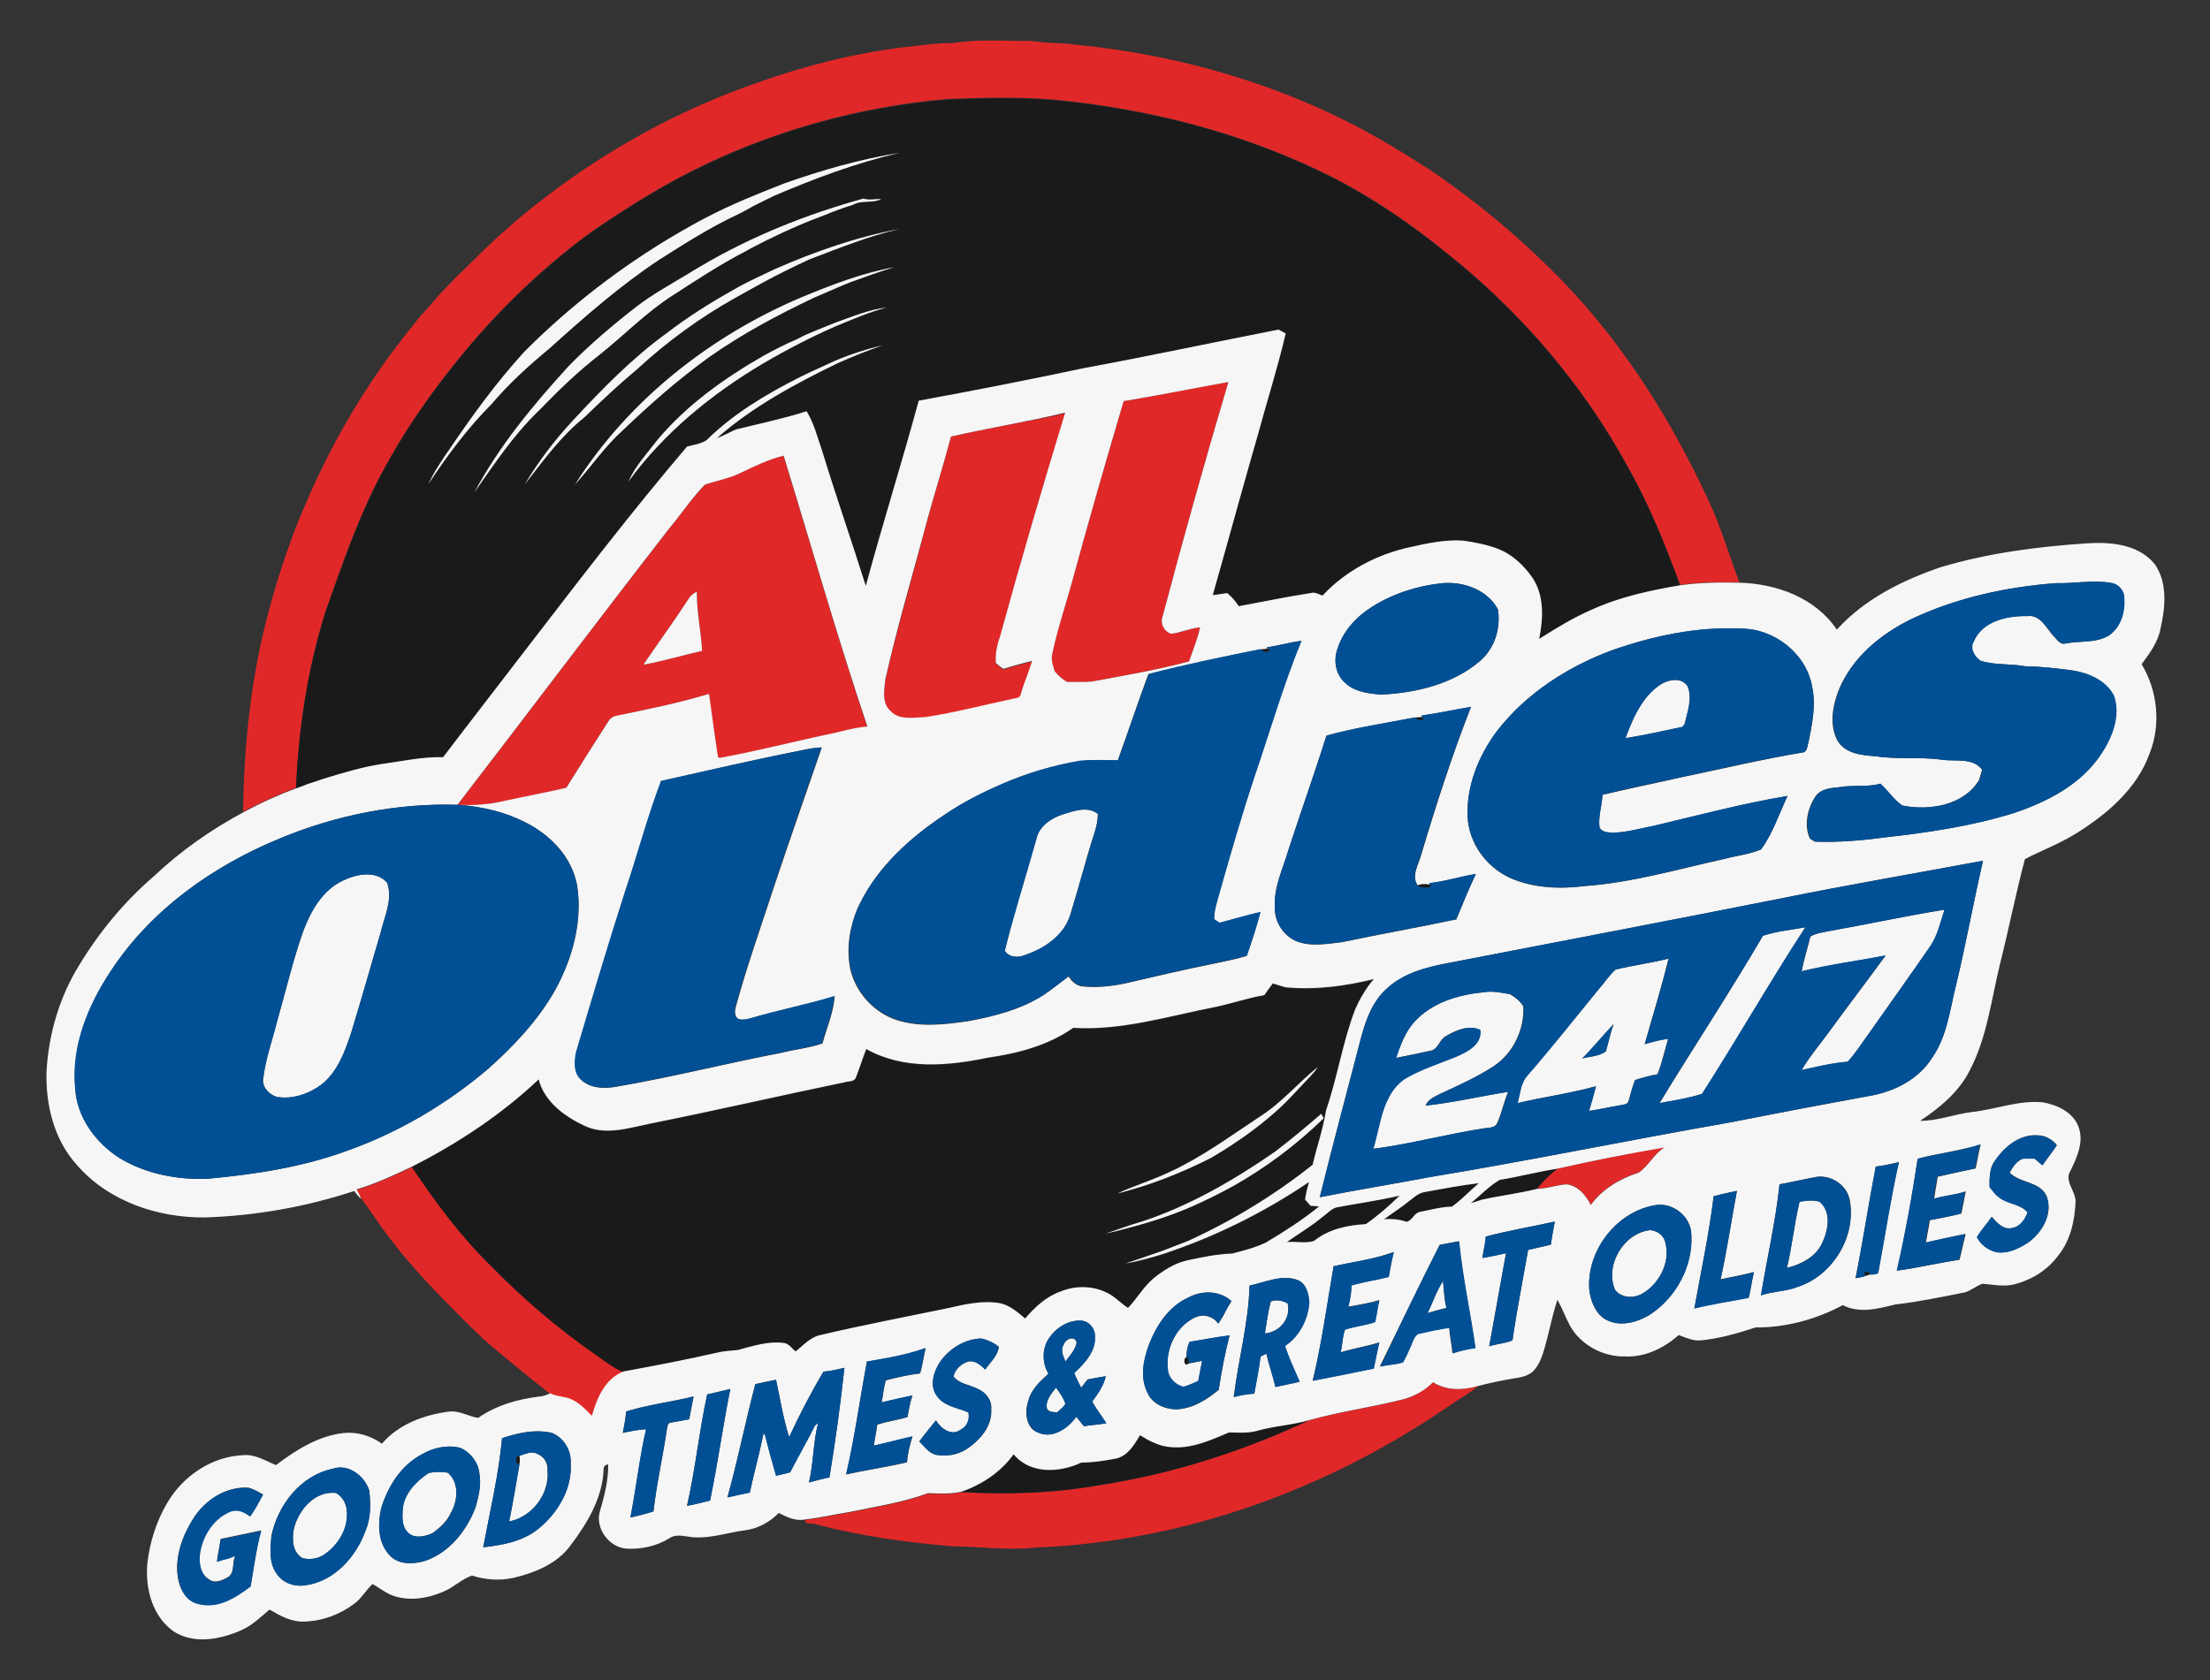 <?xml version="1.0" encoding="utf-8"?>
<!-- Generator: Adobe Illustrator 24.1.1, SVG Export Plug-In . SVG Version: 6.00 Build 0)  -->
<svg version="1.1" id="Layer_1" xmlns="http://www.w3.org/2000/svg" xmlns:xlink="http://www.w3.org/1999/xlink" x="0px" y="0px"
	 viewBox="0 0 960 730" style="enable-background:new 0 0 960 730;" xml:space="preserve">
<rect x="0" y="0" width="960" height="730" fill="#333333" stroke="none"/>
<style type="text/css">
	.st0{fill:#E12828;}
	.st1{fill:#1A1A1A;}
	.st2{fill:#F6F6F6;}
	.st3{fill:#015095;}
</style>
<g>
	<g>
		<path class="st0" d="M414,18.7c11.3-1.8,22.8-0.8,34.2-0.9c6.6,1.1,13.3,0.7,19.9,1.7C513.2,24,557.6,37,597.2,59.2
			c8.2,4.6,16.1,9.6,24.1,14.7c1.6,1.1,3.2,2.2,4.8,3.3c16.3,11.5,31.7,24.2,45.9,38.2c30.1,29,53,64.8,70.4,102.6
			c5.3,11.3,8.7,23.4,13.2,35c-8.6-0.1-17.3,0-25.8,1.1c-6.5-17.6-13.5-35.1-22.8-51.5c-19.5-35.7-46.5-67.2-78.3-92.5
			c-15.4-12.6-31.9-23.9-49.6-33c-37.6-19-79.1-29.8-121-33.8c-15.5-1.3-31-0.9-46.5-0.3c-38.9,3.3-77.3,14.1-112.1,31.8
			c-14.3,7.3-27.9,15.9-41.2,24.9c-19.9,14.3-37.9,31.2-53.8,49.8c-18.5,21.9-35,45.8-46.5,72.3c-6.3,14.3-11.4,29.1-16.6,43.9
			c-7.8,24.8-11.7,50.7-12.8,76.6c-7.9,3-15.6,6.5-23,10.4c0.4-29.1,3.4-58.2,10.9-86.3c3.7-14.1,8.3-28,13.7-41.5
			c2.8-6.5,5.5-13,8.6-19.3l0.4-0.8c9.3-19.4,20.5-37.8,33.5-54.9c0.9-1.2,1.8-2.3,2.7-3.5c2.3-3,4.7-5.8,7-8.8c1-1.1,2-2.2,3-3.3
			c1.5-1.6,2.9-3.3,4.3-5c2.8-3.2,5.8-6,8.7-9.1c7.4-7.1,14.5-14.6,22.4-21.3c1.9-1.7,3.8-3.4,5.8-5c29.1-24.1,62.1-43.4,97.7-56.3
			c22.3-8.2,45.5-14.4,69.2-17.2C400.1,19.8,407,18.6,414,18.7z"/>
		<path class="st0" d="M488.1,174.3c15.2-2.5,30.3-5.7,45.5-8.3c-10,33.7-19.5,67.6-28.5,101.6c-1.3,3.1,0.5,6.9,3.7,7.8
			c4.2-0.5,8.2-2.4,12.5-2.8c-1.1,5.1-3.1,9.9-4.8,14.8c-13.8,3.6-27.9,6.1-41.9,8.7c-3.7,0.4-7.4,0.1-11.1,0.2
			c-2.1-1.2-3.9-2.9-5.4-4.7c-0.6-2.5-1.7-5-1-7.5c2-10.1,5.4-19.9,8.2-29.9C472.6,227.5,480.2,200.9,488.1,174.3z"/>
		<path class="st0" d="M413.1,189.7c16.5-3.8,33.1-6.4,49.6-10.1c-9.9,32.4-19.4,64.9-28.4,97.6c-1.3,3.6-2,7.4-1.7,11.2
			c1.1,0.8,2.1,2,3.4,2.5c4.1-1.3,8.1-2.5,12.3-3.4c-1.4,4.9-3.5,9.5-4.9,14.4c-0.3,2-2.7,1.7-4.1,2.2c-12.5,2.5-24.8,5.8-37.4,7.8
			c-5,0.1-11.1,1.5-15-2.6c-4-3.5-2.8-9.3-2.3-13.9c5.3-23.3,12.2-46.2,18.2-69.2C406.1,213.8,409.9,201.9,413.1,189.7z"/>
		<g>
			<path class="st0" d="M321.9,205.4c5.9-2.9,11.9-5.8,18.4-7.3c12.1,39.2,23.4,78.8,36.4,117.7c-4.6,0.3-9,1.6-13.5,2.6
				c-16.9,3.5-33.6,8-50.6,11l-0.8-0.3c-1.4-9.2-2.6-18.3-3.9-27.5c-13.2,3.9-26.8,6.6-40.2,9.5c-1.7,0.3-3.1,1.4-3.9,3
				c-6,9.4-12,18.8-17.9,28.3c-8.9,2.2-18,3.7-26.9,5.7c-6.3,1.4-12.8,2-19.2,1.7l-1.1,0c30.8-40,61.1-80.3,92.1-120.2
				c5.2-6.3,9.7-13.1,15.4-18.9C311.5,208.8,316.9,207.8,321.9,205.4z M299.2,260.1c-6.3,9.7-13.2,19.1-19.7,28.7
				c8.6-1.5,17-4.1,25.5-6c-0.5-8.6-2.4-17.1-2.3-25.7C301.3,257.8,299.9,258.7,299.2,260.1z"/>
		</g>
		<path class="st0" d="M676.6,507.8c15.4-3.5,30.9-6.6,46.4-9.3c-4.5,2.8-6.8,8-11.1,10.9c-8.2,2.6-15.8,7.1-20.9,14.1
			c-2.1-4.2-5.4-8.3-10.4-9c-4.4,0.4-8.6,1.9-13,2C670.2,513.3,673.2,510.3,676.6,507.8z"/>
		<path class="st0" d="M154.9,517c8.3-2.5,16.3-6.2,24.1-9.9c10.2,15.2,21.1,30,34.2,42.8c13.9,14.2,28.9,27.2,45.3,38.5
			c4,2.8,7.9,5.9,12.4,7.8c-8.1,3.1-11.6,11.6-13.8,19.3c-2.6-2.7-5.3-5.5-8.7-7.1c-3-1.5-6.5-1.2-9.4-2.7
			c-9.1-7.2-18.1-14.5-26.9-22c-2.8-2.4-5.3-5.1-8.1-7.6c-10.4-10.4-20.8-20.8-30.1-32.2c-2-2.7-4.2-5.3-6.2-8
			c-3.9-5.3-7.5-10.8-11.4-16.1C155.8,518.8,155.3,517.9,154.9,517z"/>
		<path class="st0" d="M622.4,600.7c5.9,3.7,13.2,3.5,19.7,1.6c-3.5,3-7.6,5.1-11.3,7.7c-0.5,0.4-1.6,1.1-2.1,1.4
			c-52.5,35.9-114.7,58.5-178.5,61c-12.1,1.4-24.2-0.4-36.3-0.5c-20-1.7-40.1-4.4-59.5-9.6c-1.4-0.7-4.9,0.6-4.6-1.9
			c6.4-0.7,12.7-2.2,19-3.2c11.5-2.4,23.1-4.1,34.2-8.2c4.8,0.2,9.7,0.4,14.5-0.6c20.1,1.1,40.4,0.5,60.3-3.1
			c31.4-4.8,62-14.7,90.7-28.1c13.6-3.8,27.7-5.7,41.4-9.2C614.7,606.6,619,604.1,622.4,600.7z"/>
	</g>
	<g>
		<g>
			<path class="st1" d="M299.5,75.1c34.8-17.7,73.2-28.5,112.1-31.8c15.5-0.6,31-1,46.5,0.3c41.9,4,83.4,14.7,121,33.8
				c17.7,9.1,34.2,20.4,49.6,33c31.8,25.3,58.8,56.8,78.3,92.5c9.3,16.3,16.3,33.8,22.8,51.5c-13,2.2-26,5-38,10.4
				c-8.2,3.4-15.8,8.1-23.3,12.9c1.8-8.8,2.4-18.9-3-26.7c-3.8-5.4-8.9-10.1-15.1-12.5c-4.8-1.9-9.9-2.8-15-3.5
				c-7.7-0.5-15.3,1.1-22.8,2.8c-14.4,3.1-28.2,10.3-38.2,21.1c-1.7-0.6-3.3-1.7-5.2-1.1c-10.5,1.6-20.8,3.9-31.2,5.7
				c-1.3-2.2-3.1-4-5-5.7c-2.1,0.3-4.2,0.6-6.3,0.9c6.7-23.5,13.1-47.2,19.9-70.7c3.9-14.3,8.5-28.5,11.8-43
				c-0.8-0.4-2.3-1.3-3.1-1.7c-28.1,5.5-56.1,11.6-84.3,16.7c-24,5-48,9.8-72.1,14.2c-7.3,26.9-15.7,53.6-23,80.5
				c-6.2-19.6-13-39.1-19-58.8c-2-5.8-3.5-11.8-6.7-17.1c-10.1,3.2-20.4,5.4-30.7,7.9c-2.8,1.2-5.5,2.7-8.3,3.8
				c15.5-13.7,34-23.7,52.5-32.6c6.4-2.8,12.9-5.4,19.5-7.8c-7,1.7-13.9,3.9-20.5,6.7c-5.1,2.4-10.2,4.6-15.3,7.1
				c-14.6,7.4-29,15.9-40.7,27.5c-2.5,1.6-5.6,2-8.4,2.7c-23.9,28-46.2,57.2-68.6,86.3c-12.4,16.3-25.1,32.4-37.4,48.7
				c-8.8-0.2-17.5,1.6-26.2,2.9c-8.8,1.3-17.3,3.9-25.8,6.5c-2.2,0.7-4.4,1.5-6.6,2.2c-1.7,0.6-3.4,1.3-5.1,1.9
				c1.1-25.9,5-51.8,12.8-76.6c5.3-14.7,10.3-29.5,16.6-43.9c11.4-26.4,27.9-50.3,46.5-72.3c16-18.6,33.9-35.5,53.8-49.8
				C271.6,91,285.2,82.4,299.5,75.1z M340.7,79.7c-11.5,4.4-22.9,9.1-33.9,14.8c-4.1,2.1-8.1,4.3-12.1,6.7
				c-24.5,14.3-47.1,31.7-67.1,51.8c-11.8,13-22.2,27.2-32,41.7c-3.5,5-6.9,10.1-9.5,15.6c8.2-12.3,17.1-24.4,27.6-34.9
				c7.5-8.9,16.1-16.7,25.1-24.1c15.2-13.7,30.6-27.3,47.8-38.6c10.8-6.9,21.7-13.8,33.4-19.3c2.5-1.2,4.9-2.5,7.3-3.9
				c1.5-0.7,2.9-1.5,4.4-2.2c1.5-0.7,3-1.4,4.5-2.2c17.6-7.6,35.8-14.3,54.5-18.7C373.6,69.2,356.9,74,340.7,79.7z M375,86.3
				c-24.5,6.8-48.3,16.4-70.4,29.2c-1.9,1.1-3.7,2.2-5.5,3.3c-7.7,4.6-15.6,9-22.8,14.5c-10.3,8-20.3,16.4-29.4,25.8
				c-15.4,16.8-30.1,34.6-40.9,54.8c8.7-12.4,17.1-25.2,28.1-35.6c8.2-8.6,16.8-16.9,26.3-24.2c10.7-8.5,20.3-18.4,31.8-25.8
				c10.5-6.7,21-13.7,32.1-19.4c1-0.5,2-1.1,2.9-1.6c2.7-1.3,5.3-2.7,8-4c7.6-3.7,15.3-7,23.1-9.9c3.9-1.7,8-3.2,12.1-4.4
				c3.9-2.2,8.4-0.5,12.3-2.5C380.2,86.4,377.5,87.1,375,86.3z M336.2,117.1c-5.9,2.9-12,5.5-17.7,8.8c-10,5.6-19.7,11.7-28.8,18.7
				c-15.2,11-28.3,24.5-41,38.2c-7.8,8.5-14.9,17.6-20.7,27.5c8-10.2,15.6-20.9,25.8-29c7.5-7.2,15.1-14.4,23.1-21.1
				c12.8-11.7,26.9-22.1,42-30.6c4.2-2.4,8.6-4.7,12.8-7.1c6.5-3.5,13.1-6.8,19.9-9.9c12.8-4.9,25.7-10.1,39.1-13.2
				C371.9,103,353.7,109.4,336.2,117.1z M348.1,129.2c-39.6,16.8-75.1,44.7-98.2,81.2c7-7.7,12.8-16.4,20.6-23.4
				c11.9-11.4,24.3-22.2,37.6-31.9c14.3-10.1,29.9-18.4,45.7-25.9c3-1.3,6-2.6,9.1-3.9c2.1-1,4.3-1.8,6.4-2.7
				c6.4-2.3,12.7-4.7,19.3-6.6C374.6,118.6,361.2,123.8,348.1,129.2z M362.6,140.3c-4.4,1.8-8.8,3.6-13.2,5.5c-1,0.6-2,1.1-3.1,1.6
				c-5,2.1-9.8,4.6-14.6,7.2c-17,9.8-33.3,21.4-46.1,36.5c-4.4,5.9-9.7,11.3-12.7,18.2c15.5-21.2,36.2-38.1,58.7-51.4
				c10.1-5.9,20.5-11.3,31.2-16c7.3-3.1,14.6-6.2,22.3-8.2C377.3,134.5,370,137.7,362.6,140.3z"/>
		</g>
		<path class="st1" d="M547.4,282.2c0.8-0.1,2.3-0.3,3.1-0.4c0.2,0.3,0.5,0.9,0.7,1.2C550,283.5,548.2,283.5,547.4,282.2z"/>
		<path class="st1" d="M614.6,311.8c0.8-0.1,2.4-0.3,3.2-0.3c0.2,0.3,0.5,1,0.6,1.3C617.1,313.3,615.5,313,614.6,311.8z"/>
		<path class="st1" d="M615.7,384.6c1.6-0.7,3.7-0.7,5.4-0.3c0.1,0.2,0.4,0.7,0.5,0.9c-1.9,0.7-4,0.6-5.8-0.2L615.7,384.6z"/>
		<g>
			<path class="st1" d="M596.7,425.7c-3.4,3.9-6,8.4-8.1,13.1c-5.5,14.3-7.6,29.6-12.7,44c-1.3,8-4.1,15.7-5.8,23.6
				c-16.7,13.1-34.9,24.2-54.1,33.1c-3.7,1.5-7.4,2.9-11.1,4.3c-5.3,1.9-10.7,3.7-16.1,5.5c5.6-1,11.1-2.5,16.5-4.2
				c22.4-7.4,43.7-18,63.2-31.2c-0.6,2.5-1.3,5-1.7,7.6c0.8,0.9,1.6,1.8,2.4,2.7c0.9,0.1,2.7,0.2,3.7,0.3
				c-7.2,5.9-15.1,10.9-23.1,15.7c-4.6,2.3-9.7,3.6-14.7,4.8c-6.7,0.2-13.2,1.5-19.7,3c-5.5,1.3-10.3,4.4-14.6,7.9
				c-4.3,3.6-7,8.7-10.9,12.7c-2.7-1.8-4.9-4.2-7.7-5.8c-6.4-3.9-14.5-4.3-21.4-1.4c-6.4,2.1-11.3,6.8-15.6,11.8
				c-3.3-2.7-6.5-5.6-10.7-6.6c-7.6-1.4-15.3,0.4-22.8,2.1c-18.3,3.9-36.7,7.3-55,11.6c-4.6,0.8-7.7,4.5-11.2,7.2
				c-1.7-1.3-3-3.6-5.4-3.7c-6.7-0.8-13.3,1.4-19.7,3.1c-3,0.3-6,0.3-8.8,1.1c-13.5,3.1-27.2,5.8-40.8,8.2c-4.6-1.9-8.4-5-12.4-7.8
				c-16.3-11.3-31.4-24.3-45.3-38.5c-13.1-12.8-24-27.6-34.2-42.8c19.9-10.1,38.7-22.5,55-37.9c2.4,9.7,11.3,16.1,20,20.2
				c9.1,4.3,19.3,0.9,28.5-1c28.1-5.6,56.1-12.1,84.2-17.9c1.8-0.6,4.6-0.1,5.2-2.4c1.6-4,2.9-8.1,4.4-12.1
				c16.1,9.1,35.3,7.4,52.7,3.8c13-1.9,26.3-5.3,37.2-13c21.1,1.3,41.5-5.1,61.9-9.1c7.1-1.5,14-3.9,21.1-5.1
				c1.2-1.7,2.5-3.4,3.7-5.1c1.8,0.6,3.7,1.2,5.6,1.7C571.3,430.5,584.2,428.8,596.7,425.7z M547.7,484.9c-10.9,7.2-21.5,14.9-33,21
				c-1,0.5-2,1.1-3,1.6c-1.5,0.7-3,1.4-4.5,2.1c-7.2,3.4-14.8,5.6-22,9c14.1-3.5,27.8-8.9,40.8-15.5c10-5.9,19.7-12.5,28.3-20.3
				c5.3-4.6,9.8-10,14.7-15c1.2-1.3,2.4-2.7,3.4-4.2C563.9,470.4,556.9,479,547.7,484.9z M573.9,484c-6.5,5.6-13.1,11.1-20,16.3
				c-17.8,12.4-36.9,23.4-57.6,30.3c-5.4,1.7-10.8,3.5-16.2,5.4c12.9-3.1,25.8-6.6,38-12c6-2.6,11.9-5.6,17.7-8.8
				c14.3-8,27.5-18,39.2-29.4C574.6,485.2,574.2,484.6,573.9,484z"/>
		</g>
		<path class="st1" d="M651.4,512.7c8.4-1.4,16.7-3.6,25.2-4.9c-3.4,2.5-6.4,5.5-9,8.8c-7.9,2-16.1,2.9-24,4.7
			c-1.5,0.6-3.1,1.1-4.7,1.5C643,519.4,646.7,515.4,651.4,512.7z"/>
		<path class="st1" d="M618.2,518.1c8-1.4,16.1-3,24.2-4c-3.9,3.4-7.4,7.2-11.7,10.2c-4.8,0.1-9.4,1.5-14,2.3
			c-2.4,0.5-3.3,3.8-5.7,4.3c-3.2-1.1-6.5-1.4-9.8-1.1c3.6-2.7,7.4-5.1,10.9-7.9C613.9,520.4,615.8,518.6,618.2,518.1z"/>
		<path class="st1" d="M580.3,524.7c9.2-1.8,18.5-3,27.7-5.1c-4.6,4.5-9.5,8.7-14.7,12.4c-8,0.4-16.2,2.2-22.5,7.3
			c-3.7,1.2-7.9,0.1-11.8,0.5c5-3.6,10.4-6.8,15.2-10.7C576.2,527.6,577.9,525.6,580.3,524.7z"/>
		<path class="st1" d="M810.4,554.5c-1.9-2,1.4-2.6,2-0.6C811.9,554,810.9,554.3,810.4,554.5z"/>
		<path class="st1" d="M515.4,589.5c0.9,0.8,1.2,1.7,0.9,2.9C514.3,594.2,513.9,590.3,515.4,589.5z"/>
		<path class="st1" d="M545.8,621.8c7.4-2.3,15.3-2.5,22.8-4.7c-28.7,13.5-59.3,23.3-90.7,28.1c-19.9,3.6-40.2,4.2-60.3,3.1
			c8.9-3.1,17.2-8.6,22.7-16.3c7.2,8.7,20.1,8.1,29.4,3.6c5.2-0.1,10.3-0.8,15.4-1.8c4.9-1.3,7.7-6,10.1-10.1
			c4.1,2.6,8.6,4.9,13.5,5.2c8.9,0.8,17.3-3,25.2-6.4C537.8,622.6,541.9,622.8,545.8,621.8z"/>
		<path class="st1" d="M225.7,636.2c-2,0.4-2.1-3.9-0.1-3.6C225.9,633.8,225.9,635,225.7,636.2z"/>
	</g>
	<g>
		<path class="st2" d="M340.7,79.7c16.3-5.8,32.9-10.5,50-13.3c-18.7,4.4-36.8,11.1-54.5,18.7c-1.5,0.7-3,1.5-4.5,2.2
			c-1.5,0.7-2.9,1.5-4.4,2.2c-2.4,1.4-4.8,2.7-7.3,3.9c-11.7,5.5-22.5,12.4-33.4,19.3c-17.1,11.3-32.6,24.9-47.8,38.6
			c-8.9,7.4-17.6,15.2-25.1,24.1c-10.5,10.5-19.4,22.5-27.6,34.9c2.6-5.5,6-10.6,9.5-15.6c9.8-14.5,20.2-28.7,32-41.7
			c20-20.1,42.6-37.5,67.1-51.8c4-2.3,8-4.6,12.1-6.7C317.7,88.8,329.2,84.2,340.7,79.7z"/>
		<path class="st2" d="M375,86.3c2.6,0.8,5.2,0.1,7.8,0.2c-3.9,2-8.4,0.3-12.3,2.5c-4.1,1.3-8.1,2.7-12.1,4.4
			c-7.9,2.9-15.6,6.2-23.1,9.9c-2.7,1.2-5.3,2.7-8,4c-1,0.5-2,1.1-2.9,1.6c-11.1,5.7-21.6,12.6-32.1,19.4
			c-11.6,7.4-21.1,17.3-31.8,25.8c-9.4,7.3-18,15.6-26.3,24.2c-11,10.5-19.4,23.2-28.1,35.6c10.8-20.2,25.5-37.9,40.9-54.8
			c9.1-9.3,19.1-17.8,29.4-25.8c7.1-5.5,15.1-9.8,22.8-14.5c1.8-1.1,3.7-2.3,5.5-3.3C326.6,102.6,350.4,93.1,375,86.3z"/>
		<path class="st2" d="M336.2,117.1c17.5-7.7,35.7-14.1,54.5-17.6c-13.4,3.1-26.2,8.3-39.1,13.2c-6.7,3.1-13.4,6.4-19.9,9.9
			c-4.3,2.4-8.6,4.7-12.8,7.1c-15.1,8.5-29.2,18.8-42,30.6c-8,6.7-15.6,13.8-23.1,21.1c-10.2,8.1-17.8,18.8-25.8,29
			c5.9-9.9,12.9-19.1,20.7-27.5c12.7-13.7,25.8-27.2,41-38.2c9.1-7,18.8-13.1,28.8-18.7C324.2,122.6,330.3,120,336.2,117.1z"/>
		<path class="st2" d="M348.1,129.2c13.1-5.4,26.4-10.6,40.4-13.1c-6.5,1.9-12.9,4.3-19.3,6.6c-2.1,0.9-4.3,1.7-6.4,2.7
			c-3,1.3-6.1,2.6-9.1,3.9c-15.8,7.5-31.4,15.8-45.7,25.9c-13.3,9.6-25.7,20.5-37.6,31.9c-7.8,7-13.6,15.7-20.6,23.4
			C273,173.9,308.5,146,348.1,129.2z"/>
		<path class="st2" d="M362.6,140.3c7.4-2.6,14.7-5.8,22.6-6.7c-7.7,2-15,5.2-22.3,8.2c-10.7,4.7-21.1,10.1-31.2,16
			c-22.5,13.3-43.2,30.2-58.7,51.4c3-6.8,8.2-12.3,12.7-18.2c12.7-15.1,29-26.7,46.1-36.5c4.8-2.6,9.6-5.1,14.6-7.2
			c1-0.5,2-1.1,3.1-1.6C353.8,143.8,358.2,142.1,362.6,140.3z"/>
		<g>
			<path class="st2" d="M471.1,159.9c28.2-5.2,56.2-11.2,84.3-16.7c0.8,0.4,2.3,1.3,3.1,1.7c-3.4,14.5-7.9,28.6-11.8,43
				c-6.8,23.5-13.2,47.2-19.9,70.7c2.1-0.3,4.2-0.6,6.3-0.9c1.9,1.6,3.6,3.5,5,5.7c10.4-1.9,20.8-4.1,31.2-5.7
				c1.8-0.6,3.5,0.5,5.2,1.1c10.1-10.9,23.8-18,38.2-21.1c7.5-1.7,15.1-3.3,22.8-2.8c5.1,0.7,10.2,1.7,15,3.5
				c6.2,2.3,11.3,7.1,15.1,12.5c5.3,7.8,4.8,17.9,3,26.7c7.5-4.7,15.1-9.4,23.3-12.9c12-5.4,25-8.2,38-10.4
				c8.5-1.2,17.2-1.3,25.8-1.1c16,0.4,33,6.6,42.2,20.4c12-13.3,28.5-21.5,45.3-27.2c20.5-6.1,41.9-8.9,63.2-10.3
				c10.3-0.7,22.4,0.3,29.5,8.9c5.8,8.1,4.7,19,2.6,28.2c-1.1,5.8-4.7,10.7-8.2,15.4c6.9,11.5,8.5,26.1,3.5,38.7
				c-5.4,15.2-18.2,26.2-31.4,34.5c-7.2,4.6-15.3,7.6-22.8,11.5c-4,15.1-7,30.4-10.8,45.5c-3.8,15.5-5.6,31.8-13.1,46.2
				c-4.7,9.4-13,16.3-21.6,22c7.7,0.1,14.8-2.9,22.4-3.8c10.4-1.1,20.5-5.3,31-4.2c6.1,1.1,12.9,4.2,15.3,10.4
				c2.6,6.5-0.5,13.4-3.4,19.3c-2.9,4.5,2.3,8.8,2.2,13.4c-0.3,8.4-2.3,17.2-7.8,23.8c-4.7,6.3-11.8,10.5-19.4,12.3
				c-4.4,0.9-8.8,0-13.2-0.4c-3.1,1-5.6,3.6-8.9,4c-9.6,1.9-19.2,3.9-28.9,5c-7.5,1.8-15.6,4.1-22.9,0.3
				c-11.6,6.2-24.8,9.8-37.9,9.7c-7.7,2.5-15.5,4.8-23.6,5.6c-3.5,0.4-6.7-1.2-9.8-2.3c-6.4,5.7-14.6,9.7-23.3,9.3
				c-9.6,0.2-19.3-5-24-13.5c-1.9-3.6-3.3-7.5-5.4-11.1c-2.5,7.6-3.8,15.5-6.2,23.1c-0.9,2.8-2.1,5.6-4.2,7.8
				c-2.3,2.3-5.7,2.8-8.7,3.3c-5.1,0.8-10.2,1.9-15.2,3.2c-6.5,1.9-13.8,2.2-19.7-1.6c-3.4,3.5-7.8,5.9-12.5,7.3
				c-13.7,3.5-27.8,5.4-41.4,9.2c-7.5,2.2-15.3,2.5-22.8,4.7c-3.9,1-7.9,0.7-11.9,0.6c-8,3.4-16.4,7.2-25.2,6.4
				c-4.9-0.3-9.4-2.6-13.5-5.2c-2.4,4.1-5.2,8.8-10.1,10.1c-5.1,1-10.2,1.8-15.4,1.8c-9.4,4.5-22.3,5.1-29.4-3.6
				c-5.5,7.7-13.8,13.2-22.7,16.3c-4.8,1-9.7,0.8-14.5,0.6c-11,4.1-22.7,5.8-34.2,8.2c-6.4,1-12.6,2.5-19,3.2
				c-4.1,0.9-8-0.9-11.6-2.8c-3.9,3.9-8.9,6.8-14.5,7.5c-8.4,1.1-16.8,4.3-25.4,2.7c-2.6-0.4-5.5-0.8-7.8,0.9
				c-5.6,3.4-12.2,4.8-18.7,4.4c-7.6-0.7-13.7-9.3-11.2-16.6c1.9-6.5,3.6-13.2,3.5-20c-1.4,0.2-2.1,1-2,2.3
				c-0.5,12.4-7.2,23.5-14.6,33.2c-5.8,7.8-15.3,11.6-24.5,13.8c-6,1.3-12.3,0.9-18.1-1c-4.5,1.6-8,5.2-12.4,7
				c-6.9,3-15.1,4.3-22.3,1.6c-3.1-1.2-5.6-3.4-8.5-4.9c-2.9,2.7-4.8,6.3-8,8.6c-6.2,4.7-13.9,7.5-21.7,7.7
				c-5.5,0.2-10.4-2.5-15-5.2c-3.9,3.2-7.6,7-12.4,9c-8.9,3.9-19.9,6.1-28.8,0.8c-9.6-6.4-12.9-18.8-11.9-29.8
				c1-9.2,3.9-18.3,8.6-26.3c6.8-11.7,19.4-20.3,33.1-20.8c5.2-0.5,9.6,2.5,14.2,4.3c8.6-6.5,18.2-12.6,29.1-13.9
				c6-0.7,12,1.1,16.9,4.6c7.2-8.4,18.2-12.5,28.9-13.9c4.6-0.7,8.7,2.1,12.9,2.7c7.9-5.5,17.3-8.2,26.8-9.3
				c1.6-0.2,3.1-0.6,4.5-1.4c2.9,1.6,6.4,1.2,9.4,2.7c3.4,1.6,6.1,4.4,8.7,7.1c2.2-7.7,5.7-16.2,13.8-19.3
				c13.6-2.5,27.3-5.1,40.8-8.2c2.9-0.7,5.9-0.8,8.8-1.1c6.4-1.7,13-3.9,19.7-3.1c2.4,0.1,3.7,2.4,5.4,3.7c3.5-2.7,6.5-6.4,11.2-7.2
				c18.2-4.3,36.7-7.8,55-11.6c7.4-1.7,15.1-3.5,22.8-2.1c4.2,1,7.5,3.9,10.7,6.6c4.3-5,9.2-9.6,15.6-11.8c6.8-2.8,15-2.4,21.4,1.4
				c2.8,1.7,5,4.1,7.7,5.8c3.9-4,6.6-9,10.9-12.7c4.3-3.5,9.1-6.6,14.6-7.9c6.5-1.4,13.1-2.8,19.7-3c5-1.3,10.1-2.6,14.7-4.8
				c8-4.8,15.9-9.8,23.1-15.7c-0.9-0.1-2.7-0.2-3.7-0.3c-0.8-0.9-1.6-1.8-2.4-2.7c0.4-2.6,1-5.1,1.7-7.6
				c-19.5,13.2-40.8,23.8-63.2,31.2c-5.4,1.7-10.9,3.2-16.5,4.2c5.4-1.8,10.7-3.6,16.1-5.5c3.7-1.5,7.4-2.8,11.1-4.3
				c19.3-8.8,37.5-19.9,54.1-33.1c1.8-7.9,4.6-15.6,5.8-23.6c5-14.4,7.2-29.7,12.7-44c2.1-4.7,4.7-9.2,8.1-13.1
				c-12.5,3.1-25.4,4.8-38.3,3.6c-1.9-0.5-3.7-1.1-5.6-1.7c-1.3,1.7-2.5,3.4-3.7,5.1c-7.1,1.2-14,3.6-21.1,5.1
				c-20.5,4-40.9,10.4-61.9,9.1c-10.9,7.7-24.1,11.1-37.2,13c-17.4,3.6-36.6,5.3-52.7-3.8c-1.6,4-2.8,8.1-4.4,12.1
				c-0.6,2.3-3.4,1.8-5.2,2.4c-28.1,5.8-56.1,12.3-84.2,17.9c-9.3,1.9-19.4,5.3-28.5,1c-8.6-4-17.5-10.4-20-20.2
				c-16.2,15.3-35.1,27.8-55,37.9c-7.8,3.7-15.7,7.4-24.1,9.9c0.5,0.9,0.9,1.8,1.4,2.7l0.5,1.5c-1.1-1.1-2.1-2.3-2.9-3.5
				c-20.9,6.9-42.9,10.8-64.9,11.5c-20.5,0.2-41.9-7-55.6-22.8c-9.9-10.9-13.6-26-13.2-40.5c0.9-16.5,5.7-32.8,14.5-46.8
				c8.7-14.3,19.5-27.3,32.2-38.2c11.6-11,24.8-20.2,38.9-27.8c7.4-4,15.1-7.5,23-10.4c1.7-0.6,3.4-1.2,5.1-1.9
				c2.2-0.7,4.4-1.4,6.6-2.2c8.5-2.6,17-5.2,25.8-6.5c8.7-1.2,17.3-3.1,26.2-2.9c12.4-16.3,25-32.5,37.4-48.7
				c22.4-29.1,44.8-58.4,68.6-86.3c2.8-0.7,5.9-1.1,8.4-2.7c11.7-11.6,26.1-20.1,40.7-27.5c5-2.5,10.2-4.7,15.3-7.1
				c6.6-2.8,13.5-5,20.5-6.7c-6.6,2.4-13.1,4.9-19.5,7.8c-18.5,9-37,18.9-52.5,32.6c2.9-1,5.5-2.6,8.3-3.8
				c10.2-2.5,20.6-4.7,30.7-7.9c3.2,5.3,4.7,11.3,6.7,17.1c6,19.7,12.8,39.1,19,58.8c7.3-27,15.7-53.6,23-80.5
				C423.1,169.7,447.1,165,471.1,159.9z M488.1,174.3c-7.9,26.6-15.5,53.2-22.8,79.9c-2.8,10-6.1,19.8-8.2,29.9
				c-0.7,2.6,0.4,5.1,1,7.5c1.5,1.9,3.3,3.5,5.4,4.7c3.7-0.1,7.4,0.2,11.1-0.2c14-2.6,28.1-5,41.9-8.7c1.7-4.9,3.7-9.7,4.8-14.8
				c-4.3,0.4-8.2,2.2-12.5,2.8c-3.2-0.9-5-4.7-3.7-7.8c9-34,18.5-67.9,28.5-101.6C518.4,168.7,503.3,171.8,488.1,174.3z
				 M413.1,189.7c-3.2,12.1-7,24.1-10.3,36.2c-6.1,23.1-13,46-18.2,69.2c-0.5,4.6-1.7,10.4,2.3,13.9c3.9,4.1,10,2.7,15,2.6
				c12.6-1.9,25-5.2,37.4-7.8c1.4-0.5,3.9-0.2,4.1-2.2c1.4-4.9,3.5-9.5,4.9-14.4c-4.2,1-8.2,2.1-12.3,3.4c-1.3-0.5-2.3-1.7-3.4-2.5
				c-0.3-3.8,0.4-7.6,1.7-11.2c9-32.7,18.5-65.2,28.4-97.6C446.2,183.3,429.6,185.9,413.1,189.7z M321.9,205.4
				c-5,2.5-10.5,3.4-15.7,5.2c-5.7,5.8-10.2,12.7-15.4,18.9c-31,39.9-61.3,80.2-92.1,120.2c-26.3-0.8-52.8,4.5-77.1,14.6
				c-29.1,12-56.1,31-73.4,57.6c-9.8,14.9-17.1,32.5-15.5,50.7c0.6,12.7,8.8,23.9,19.3,30.6c11.4,6.9,25,9.5,38.2,9
				c20.4-1.9,41-5,60.4-12.1c22.4-8,43.2-20.2,61.4-35.6c11.1-9.9,21.4-20.8,28.9-33.8c7.7-13.9,12.3-30.2,9.8-46.1
				c-2.3-12.4-11.8-22.1-22.9-27.5c-8.7-4.4-18.2-6.5-27.9-7.4c6.4,0.3,12.9-0.2,19.2-1.7c9-2,18-3.6,26.9-5.7
				c5.9-9.5,11.9-18.9,17.9-28.3c0.8-1.5,2.1-2.7,3.9-3c13.5-2.8,27-5.5,40.2-9.5c1.3,9.2,2.5,18.4,3.9,27.5l0.8,0.3
				c17-3.1,33.7-7.5,50.6-11c4.5-1.1,8.9-2.3,13.5-2.6c-13.1-38.9-24.3-78.4-36.4-117.7C333.9,199.6,327.9,202.5,321.9,205.4z
				 M596.1,263.6c-6.8,4.3-12.6,10.5-15.1,18.3c-1.8,5-0.8,11.2,3.3,14.8c4.2,4,10.3,4.7,15.8,5.1c15.1-0.7,30.9-4.5,42.7-14.5
				c6.5-5.5,9.2-14.2,7.9-22.5c-4.6-8.6-15-12.2-24.2-11.4C615.8,254.5,605.2,257.9,596.1,263.6z M831.1,268.6
				c-13.8,6.6-26.6,16.9-32.5,31.5c-2.6,6.8-4,14.9-0.5,21.6c3.3,5.8,10.6,6.5,16.6,6.9c9.5,1.5,19.2,0.2,28.7,1.5
				c5.9,0.9,13.5-1.1,17.6,4.4c-0.5,1.4-0.9,2.9-1.3,4.4c-6.7,11.1-21.7,13.5-33.5,11.1c-3.7-2.6-6.2-6.5-9.5-9.5
				c-5.7,1.7-11.7,0.5-17.5,1.5c-3.8,0.4-8.3,0.6-10.7,4.2c-3.4,5.2-5,12.4-2.3,18.2c0.5,0.3,1.6,1,2.1,1.3c10,0.4,20-0.4,30-1.8
				c18.9-2.1,37.8-4.9,56-10.5c14.7-4.8,29.5-12.3,38.2-25.6c4.9-7.4,8.7-16.8,5.6-25.6c-3.5-6.6-10.9-9.8-18-10.9
				c-6.8-0.9-13.6-1.7-20.5-1.8c-6.4-1.2-13.1-0.4-19.4-2.4c-2.7-1.8-4.8-5.4-2.9-8.5c3.8-8.9,14.7-11.1,23.4-10.9
				c5.5-0.7,8.1,5.1,11.2,8.6c1.5,1.3,2.8,4,5.2,3.3c6.2-1.2,12.9-0.1,18.6-3.3c5.3-3.5,7.4-10.2,6.9-16.3c0.2-3.2-2.4-6.2-5.5-6.7
				c-8-1.4-16.2,0.3-24.2,0.1C871.8,255,850.5,259.6,831.1,268.6z M699.8,282.7c-19.1,7.2-37,18.7-49.6,35.1
				c-7.9,10.6-13.2,23.6-12.7,37c0.5,11.5,8.1,22,18.5,26.7c10.2,4.5,21.8,4.9,32.7,3.5c20.4-1.5,40.2-7.3,60.1-11.7
				c5.4-1.5,11.1-2,16.2-4.2c5.1-7,7.8-15.5,11.5-23.2c-19.8,3.3-39.1,8.5-58.6,13.1c-5.8,1.1-11.6,2.8-17.5,2.9
				c-2-0.2-4.7-0.2-5.6-2.4c-0.6-4.8,1.1-9.4,1.3-14.1c11.6-2.8,23.3-5.1,35-7.8c17.5-3.6,34.9-7.8,52.5-10.7c1.6-0.8,1.5-2.9,2-4.4
				c1.6-7.8,3.3-15.9,1.6-23.9c-2.4-14.4-16.3-25.4-30.8-25.4C737.2,272.2,718,276.3,699.8,282.7z M550.2,281.3l0.4,0.5
				c-0.8,0.1-2.3,0.3-3.1,0.4c-16.3,3.3-32.6,6.6-48.7,10.8c-4.6,12.4-8.8,25.1-13.3,37.5c-5.5,0-11-0.3-16.5,0.2
				c-11.6,1.9-22.9,5.3-33.7,10c-8.8,3.8-17.3,8.1-25.2,13.5c-14.8,9.8-28.6,22.3-36.6,38.4c-0.3,0.6-0.8,1.7-1.1,2.3
				c-3.4,8.2-4.8,17.2-3.1,26c2.3,10.3,10.3,19.2,20.4,22.4c10.1,3.2,20.8,1.9,31.1,0.4c11.2-2.1,22.6-5,32.3-11.2
				c3.8-2.5,7.4-5.5,11.1-8.2c1.3,2.1,3.2,3.9,5.7,4.3c6.4,0.7,12.8,0,19-1.3c12.8-3,25.7-6,38.6-8.6c4.7-1,9.4-1.9,14-3.3
				c2.2-6.3,4.3-12.6,5.9-19c-6,1.4-11.9,3.2-17.8,4.7c-0.6-0.4-1.7-1.1-2.3-1.5c-0.1-3.6,1.1-7,2-10.4c4.9-17.4,9.9-34.8,15.6-51.9
				c6.7-19.6,12.5-39.6,20.3-58.7C560.2,279,555.3,280.6,550.2,281.3z M617.5,310.9l0.3,0.6c-0.8,0.1-2.4,0.2-3.2,0.3
				c-12.8,2.5-25.8,4.4-38.4,7.9c-5.3,16.6-11.1,33-16.5,49.6c-2.4,8.2-6.5,16.3-5.9,25.1c-0.3,6.5,4.2,12.9,10.4,15
				c6.1,1.9,12.6,0.7,18.8,0c16.5-3.5,33.1-6.4,49.6-9.9c2.7-6.6,5.4-13.3,8.5-19.7c-6.8,1.1-13.4,3.2-20.3,4l0.4,0.6
				c-1.8-0.4-3.8-0.4-5.4,0.3c-2.9-4.4,0.6-9.2,1.7-13.7c6.4-21.5,13.3-42.9,21.5-63.8C631.8,308.4,624.7,309.9,617.5,310.9z
				 M347.9,326.1c-20.3,4-40.4,8.7-60.6,13.3c-6,15.8-10.3,32.2-15.7,48.3c-7.5,23-14.3,46.3-21.2,69.5c-0.8,3.9-1.3,8.8,2,11.9
				c4,3.9,10.2,4.1,15.4,3.1c24-4.1,47.6-10.1,71.5-14.7c6-1.5,12.2-2.1,18-4.1c1.8-6.8,4.8-13.4,5.3-20.5
				c-12.1,3.7-24.6,6.1-36.7,9.7c-1.7,0.4-3.4,0.7-5.1,0.2c-2-1.3-1.6-3.9-1-5.9c4.9-17.8,11.1-35.2,16.8-52.7
				c6.6-19.8,13.6-39.6,20.4-59.4C353.8,324.9,350.8,325.4,347.9,326.1z M774.1,390.3c-48.4,9.6-96.8,18.9-145.3,28.2
				c-9.3,1.8-18.9,4.3-26.1,10.8c-6.3,5.4-9.3,13.4-11.4,21.3c-6,23.2-12.3,46.3-18,69.6c15.8-3.1,31.7-5.7,47.6-8.7
				c43.5-7.2,86.7-16.1,130.1-23.7c20.5-4,41-7.9,61.6-11.7c10.5-1.9,20.9-7.2,26.7-16.5c6.5-9.3,7.7-20.9,10.4-31.6
				c4.3-17.9,7.5-36,11.7-54C832.3,379.4,803.1,384.4,774.1,390.3z M865.6,505.9c-1.4,3.1-1.4,6.5-1.3,9.8c1.2,1.6,2.5,3.3,4.2,4.6
				c3.7,2.9,9.1,2.7,12.3,6.4c-1,3.1-3.1,6.2-6.6,6.8c-3.8,1.1-6.8-2.3-9-4.8c-2,3-4.6,5.7-6.4,8.8c1.6,3.4,5.1,5.9,8.9,6.6
				c4.8,0.6,9.4-1.7,13.3-4.2c6.2-4.4,11-12.7,8-20.3c-3-6.4-11.5-5.4-16-10.1c1.4-2.5,3-5.1,5.8-6.1c1.7-0.2,3.4-0.1,5.1,0
				c1.1,1,2.2,1.9,3.4,2.9c2-3,4.2-5.7,6.2-8.7c-1.9-2.5-5-4.2-8.1-4.3C876.8,492.6,869.7,499.1,865.6,505.9z M833,503.5
				c-2.4,16.3-5.4,32.5-8.8,48.6c9.1-1.2,18-3.4,27-4.7c1-3.7,1.7-7.5,2.7-11.2c-5.8,1.1-11.6,2.4-17.3,3.7c0.5-3.3,1.3-6.5,1.7-9.7
				c4.6-0.9,9.2-1.7,13.7-2.9c0.7-3.2,1.3-6.4,1.9-9.6c-4.4,1.6-9.3,1.8-13.7,3.2c0.4-3.2,1.1-6.4,1.5-9.6c5.5-1.3,11-2.4,16.5-3.6
				c0.8-3.5,1.3-7,2.2-10.4C851.3,500.1,842,501.1,833,503.5z M676.6,507.8c-8.4,1.3-16.8,3.5-25.2,4.9c-4.6,2.7-8.4,6.8-12.5,10.1
				c1.6-0.5,3.1-0.9,4.7-1.5c8-1.8,16.1-2.7,24-4.7c4.4-0.1,8.6-1.7,13-2c5,0.7,8.3,4.8,10.4,9c5.1-7,12.8-11.5,20.9-14.1
				c4.3-3,6.6-8.1,11.1-10.9C707.4,501.3,691.9,504.3,676.6,507.8z M814.8,506.9c-3.1,16.1-5.5,32.4-8.8,48.5c1.5-0.3,3-0.4,4.4-1
				c0.5-0.2,1.5-0.5,2-0.6c1.2,0.1,2.3-0.1,3.4-0.6c3-16.1,5.4-32.3,9-48.2C821.5,505.7,818.2,506.5,814.8,506.9z M773,514.6
				c-1.7,16.2-5.5,32.1-8,48.2c5.3-1.8,11.1-1.6,16.3-3.8c15.1-5.1,25.2-22,22.2-37.7c-1.3-6.4-7.8-10.7-14.1-10
				C783.9,512.3,778.5,513.6,773,514.6z M618.2,518.1c-2.4,0.6-4.2,2.4-6.1,3.8c-3.5,2.9-7.3,5.2-10.9,7.9c3.3-0.3,6.7,0,9.8,1.1
				c2.4-0.5,3.3-3.8,5.7-4.3c4.6-0.9,9.3-2.2,14-2.3c4.2-3,7.7-6.8,11.7-10.2C634.3,515.1,626.2,516.6,618.2,518.1z M744.4,519.8
				c-2,16.3-5.5,32.5-8.4,48.7c7.8-2,15.7-3.1,23.6-4.6c1-3.7,1.4-7.5,2.3-11.2c-4.8,1.3-9.7,2.1-14.5,3.2
				c2.8-12.7,4.7-25.7,7.1-38.5C751.2,518.2,747.8,518.8,744.4,519.8z M580.3,524.7c-2.4,0.9-4.1,2.9-6.1,4.3
				c-4.8,4-10.2,7.1-15.2,10.7c3.9-0.4,8.1,0.7,11.8-0.5c6.3-5.1,14.5-6.9,22.5-7.3c5.3-3.7,10.1-7.9,14.7-12.4
				C598.8,521.7,589.5,522.9,580.3,524.7z M718.3,523.8c-16.6,3.1-29.4,20.2-27.9,37c0.7,4.8,2.7,10,7,12.5
				c6.3,3.5,14.1,1.3,19.8-2.4c11-7.5,18.2-20.9,17.5-34.3C734.7,528.4,726.2,521.9,718.3,523.8z M645.4,537.3
				c-0.2,3.1-1,6.2-1.5,9.3c3.5-0.6,6.9-1.3,10.3-2.1c-2.5,13.5-4.8,27-7.3,40.5c3.3-1.2,6.9-1.2,10.1-2.6
				c1.9-13.1,4.5-26.2,6.8-39.3c3.3-0.8,6.6-1.4,9.9-2.3c0.4-3.3,1.1-6.7,1.7-10C665.4,533,655.3,534.7,645.4,537.3z M625.4,540.9
				c-8.9,17.5-17.4,35.2-26,52.8c3.3-0.8,6.8-0.7,9.9-1.9c1.4-2,2.2-4.4,3.2-6.6c1.1-1.9,1.5-4.4,3.3-5.7c4.6-1,9.1-2,13.7-2.7
				c0.2,3.7,1.1,7.4,1.4,11.1c3.2-1,6.6-1.8,9.9-2.3c-2.1-15.5-5.6-30.8-7.1-46.3C631,539.8,628.2,540.4,625.4,540.9z M579.3,550.2
				c-2.8,16.6-5.1,33.3-9.1,49.7c8.9-1.6,17.7-3.5,26.5-5.3c0.8-3.8,1.5-7.5,2.4-11.3c-5.5,1.7-11.3,2.6-16.8,4.3
				c0.8-3.2,0.8-6.8,1.9-9.9c4.2-1.5,8.9-1.8,13.1-3.3c0.7-3.2,1.1-6.4,1.8-9.5c-4.4,1.4-9,2-13.5,2.9c0.8-3,1.3-6.1,1.4-9.3
				c5.3-1.5,10.8-2.3,16.2-3.7c0.6-3.6,1.3-7.3,2.2-10.8C597,547.2,588,548.3,579.3,550.2z M542.8,558.6
				c-0.5,16.3-4.9,32.2-6.9,48.4c2.9-0.8,5.9-1.3,8.9-1.5c1-5.3,2.1-10.7,2.7-16.1c0.8-0.4,1.7-0.9,2.6-1.3c1,4.9,2.8,9.6,3.9,14.5
				c3.5-0.8,7-1.4,10.5-2.3c-2.2-5.1-4.6-10.2-6.4-15.5c6.3-4.1,10-11.4,10.6-18.8c-0.2-3.5-1.1-7.8-4.5-9.6
				C557.3,553.4,549.8,557.2,542.8,558.6z M516.2,563.8c-8.5,3.8-13.9,12.1-17.1,20.5c-2.4,6.6-4,14.2-0.7,20.8
				c2,4.8,7.4,7.2,12.4,7.3c7.1-0.2,13.4-4.1,18.6-8.5c1.2-7.9,2.7-15.8,4.7-23.6c-5.8,0.7-11.6,1.9-17.4,2.8
				c-0.9,2-1.3,4.2-1.3,6.5c-1.6,0.7-1.1,4.6,0.9,2.9c2-0.4,3.9-0.8,5.9-1.2c-0.5,2.9-1.2,5.8-1.7,8.8c-2.1,0.9-4.2,2-6.4,2.5
				c-3.6-0.7-6.8-4.1-6.8-7.8c-1-8.9,3.7-18.7,12-22.4c3.5-1.6,7.8-0.4,9.9,2.8c0.8-1.2,1.5-2.5,2.3-3.7c1-2.1,2.2-4.1,3.4-6.1
				C529.8,560.6,522,560.6,516.2,563.8z M456.1,580.9c-3.5,4.5-3.6,11.1-0.7,16c-3.7,3.4-7.6,6.9-8.8,12c-1.6,4.8-1,11.9,4.6,13.7
				c6.2,2.6,12.7-2.1,16.3-7c1.1,1.4,2.2,2.7,3.3,4.1c3.2-0.6,6.5-0.6,9.7-1.3c-1.9-3.2-4.3-6.1-6.1-9.4c2.5-3.4,4.9-6.8,5.9-11
				c-2.7,0.4-5.3,1-7.9,1.4c-0.9,1.2-1.9,2.4-2.8,3.6c-1.1-2.1-2.1-4.2-3-6.4c4.5-4.2,9.5-9.5,9-16.1c0-3.1-2.2-6-5.3-6.6
				C464.8,573.2,459.3,576.4,456.1,580.9z M408.6,591.4c-2.9,4.2-5,10.4-1.7,15c3.1,4.6,9,5.2,13.8,7.3c0.7,3.1-0.5,6.2-3.5,7.6
				c-3.9,2.9-8.5-0.7-10.6-4.1c-2.4,3-4.9,6-7.2,9.1c2.1,2.2,4,4.9,7.1,5.8c4.6,0.8,9.5,0.1,13.5-2.5c5.7-3.8,11.1-9.9,10.6-17.2
				c0.4-3.8-2.2-7.3-5.6-8.8c-3.5-1.9-8.2-2.1-10.8-5.5c0.7-3.2,3.3-5.5,6.4-6.5c2.9-0.6,5.5,1.5,7.4,3.5c2.1-3.1,5.5-6,5.9-9.9
				c-2.2-1.8-4.9-3-7.7-3.6C419.1,581.8,412.6,585.9,408.6,591.4z M376.6,591.6c-3.1,16.3-5.3,32.9-9,49.1c8.8-2,17.7-3.2,26.4-5.3
				c0.3-3.8,1.2-7.6,2.4-11.2c-5.6,1.2-11.1,2.8-16.8,4c0.4-3.1,1.1-6.1,1.5-9.2c4.3-1.3,8.8-2,13.1-3.2c0.6-3.1,1.1-6.4,2.2-9.4
				c-4.5,0.9-8.9,2-13.4,3c0.6-3.2,0.9-6.5,1.8-9.6c4.9-1.3,9.9-2.4,14.9-3c1.1-3.6,1.5-7.4,2.4-11
				C393.8,588.7,385.2,590.2,376.6,591.6z M357.7,596c-5.5,9.2-10.4,18.7-14.9,28.4c-2.6-8.1-3.9-16.6-5.7-24.9c-3,0.6-6,1.2-9,1.9
				c-4.3,16.3-7.6,32.9-12.1,49.2c3.2-0.7,6.4-1.4,9.7-2.1c1.8-8.5,4.2-16.9,5.9-25.4h0.6c1.5,6,3.2,12.1,4.9,18.1
				c2-0.4,4.1-1,6.1-1.5c3.5-6.8,7.3-13.4,10.8-20.3l1.4-1.2c-2.2,8.5-2,17.4-4,25.9c3-0.9,5.9-1.6,8.9-2.2
				c2.6-15.8,4.8-31.7,6.5-47.6C363.8,595,360.8,595.8,357.7,596z M307.2,605.9c-3.5,16-5.1,32.4-8.8,48.4c3.4-0.6,6.7-1.4,10-2.3
				c3.4-16.1,5.6-32.4,8.8-48.5C313.9,604.4,310.5,605.1,307.2,605.9z M272,613.3c-0.2,3.1-0.9,6.2-1.4,9.3
				c3.3-0.7,6.7-1.4,10.1-1.6c-2.9,12.7-4.3,25.7-6.8,38.4c3.4-0.8,6.8-1.6,10-2.7c1.3-11.9,4-23.6,5.8-35.5c0.2-1.2,0.3-3.2,2-3.1
				c2.6-0.5,5.1-1,7.7-1.4c0.7-3.3,1.2-6.6,1.9-9.9C291.5,609.2,281.6,610.3,272,613.3z M218.1,624.9c-1.5,16-5.2,31.6-8.2,47.4
				c8.3-0.9,17-2.5,23.7-7.8c8.6-6.9,15.1-17.6,14.3-28.9c0.3-5.5-3.1-11-8.2-13C232.4,620.9,225,622.6,218.1,624.9z M183.3,631.9
				c-9,4.7-14.8,13.9-17.7,23.4c-1.5,6.8-1.5,14.7,3.4,20.2c3.8,4.5,10.5,4.3,15.7,2.7c10.6-3.6,18-13.1,21.9-23.3
				c1.3-4.8,2.6-9.9,1.6-14.9c-0.6-4.8-4-9.1-8.3-10.9C194.3,627.7,188.3,629,183.3,631.9z M144.5,638.2
				c-13.9,2.9-23.8,15.7-26.6,29.1c-0.4,5.5-1.2,11.6,2.2,16.3c2.7,4.4,8.3,6,13.1,5.1c12.1-1.9,21.4-12.2,25.5-23.4
				c2.4-5.6,2.4-11.8,1.7-17.7C158.4,641.4,151.4,635.9,144.5,638.2z M83.8,660.1c-4.6,7.3-7.8,16.1-6.6,24.9
				c0.7,5,3.5,10.7,8.9,11.8c8.4,2.3,16.2-2.7,22.7-7.6c1.4-8.1,2.5-16.3,4.6-24.2c-5.9,1.2-11.7,2.5-17.6,3.7
				c-0.4,3.3-1.2,6.5-1.6,9.8c1.7-0.6,3.5-1.1,5.2-1.5c0.7-0.3,2.1-0.8,2.8-1.1c-1.6,3.2,0.1,8-3.8,9.7c-2.2,1.2-5.2,2.4-7.5,0.7
				c-3.9-2.2-4.6-7.2-4.1-11.3c1.1-7.8,5.9-15.4,13.4-18.4c3-1,6,0.3,8.3,2.2c2.3-2.9,3.8-6.3,5.7-9.5c-2-1.1-4-2.3-6.2-2.9
				C98.3,645.7,88.8,651.9,83.8,660.1z"/>
		</g>
		<path class="st2" d="M299.2,260.1c0.8-1.4,2.1-2.3,3.5-3c-0.1,8.6,1.8,17.1,2.3,25.7c-8.5,1.9-16.9,4.5-25.5,6
			C286,279.2,292.9,269.8,299.2,260.1z"/>
		<path class="st2" d="M721.2,297.5c3.4-2.2,9.1-3.4,11.8,0.6c2.4,5.4,0,11.2-1.2,16.6c-0.3,0.3-0.8,0.9-1,1.2
			c-8.2,1.7-16.4,3.6-24.7,4.9C709.3,312,713.2,302.8,721.2,297.5z"/>
		<path class="st2" d="M461.5,353.9c5-1.5,10.8-3.8,15.4-0.2c-0.1,2.9-0.6,5.7-1.6,8.5c-3.8,11.8-6.8,23.8-10.5,35.6
			c-2.9,9-11.5,14.6-20.1,17.4c-2.9,1.1-6.5,0.8-8.3-2c4-16.3,9.2-32.3,13.7-48.5C451.3,359.1,456.4,355.6,461.5,353.9z"/>
		<path class="st2" d="M149,382.6c5.9-2.8,14.3-4.6,19.2,1c2.5,7.3-1.3,14.7-2.9,21.8c-4.3,14.5-8.3,29.1-12.8,43.5
			c-2.7,8.1-5.8,16.8-12.8,22.3c-5.5,4.2-12.7,6.6-19.6,5.4c-3.5-1.2-6.6-4.6-5.7-8.5c1.1-8.5,4-16.6,6.1-24.8
			c3.7-12.8,6.7-25.8,11.1-38.4C134.9,396,140,386.8,149,382.6z"/>
		<path class="st2" d="M794.9,404.5c16.6-3,33.1-6.6,49.8-9.2c-1.8,5.4-2.9,11.3-6.3,16c-9,13-18.2,25.8-27.2,38.7
			c-2.8,3.8-5.3,7.9-8.6,11.4c-6.8,0.5-13.4,2.2-20,3.6c3.5-6,8.1-11.3,12.2-17c8-11,16.3-21.8,24.3-32.8c-12.1,2.4-24.5,4-36.5,6.9
			c1-5.1,2.6-10.1,3.8-15.1C788.9,405.4,792,405.2,794.9,404.5z"/>
		<path class="st2" d="M765.8,406.6c6-2,12.3-2.5,18.5-3.7c-15.5,23.8-29.6,48.5-44.9,72.4c-6,1.9-12.3,2.9-18.5,4
			C735.7,455,751.4,431.2,765.8,406.6z"/>
		<g>
			<path class="st2" d="M701.8,421.3c7.6-1.9,15.4-2.8,23-4.8c-3.1,12.5-6.8,24.8-10.4,37.2c3.3-0.9,6.7-1.9,10.2-2.3
				c-1.5,5.1-2.7,10.4-4.6,15.4c-3.3,0.5-6.6,1.5-9.8,2.5c-1.2,3.1-2,6.3-2.9,9.5c-0.8,1.3-2.5,1.2-3.8,1.5
				c-4.4,0.7-8.8,1.8-13.3,2.4c1.1-3.5,2.1-7.1,3-10.7c-11.2,3.1-22.7,4.6-34,7.3c1-3.8,1.3-7.9,3.6-11.2
				c10.9-12.6,21.2-25.6,31.7-38.4C697.1,426.9,699,423.7,701.8,421.3z M687.3,459.9c3.4-0.9,7.4-0.9,10.3-3.1c1.1-3.9,2-8,3.3-11.8
				C696.3,449.9,692.1,455.1,687.3,459.9z"/>
		</g>
		<path class="st2" d="M614.5,443.9c7.5-8.2,18.7-11.6,29.5-12.7c4-0.8,8,0.1,11.9,0.8c2.3,1.3,4.4,3,5.8,5.3
			c0.5,10-4.4,20.3-12.8,25.9c-7.3,4.8-15.3,8.4-23.2,12c-2.4,1.3-5.4,2.4-6.5,5.2c12.1-1.3,23.9-4.1,35.9-6
			c-1.9,4.5-2.8,9.3-4.8,13.7c-0.9,1.9-3.4,1.9-5.2,2.1c-16.3,2.5-32.3,6.9-48.7,9c3.2-10.4,3.8-23.3,13.4-30.2
			c7.1-4.3,15.1-6.8,22.8-9.9c4.8-2.1,11.1-5.3,10.3-11.6c-4.9-2.3-10.5,0.1-14.8,2.7c-3,1.5-3.3,5.9-6.9,6.4
			c-5,1.1-10,2.1-14.9,3.1C608.4,454.1,610.4,448.3,614.5,443.9z"/>
		<path class="st2" d="M547.7,484.9c9.2-5.9,16.3-14.5,24.8-21.3c-1,1.5-2.2,2.9-3.4,4.2c-4.9,5-9.4,10.4-14.7,15
			c-8.7,7.8-18.3,14.4-28.3,20.3c-13,6.6-26.7,12-40.8,15.5c7.2-3.3,14.8-5.6,22-9c1.5-0.7,3-1.4,4.5-2.1c1-0.6,2-1.1,3-1.6
			C526.2,499.8,536.8,492.1,547.7,484.9z"/>
		<path class="st2" d="M573.9,484c0.4,0.6,0.8,1.2,1.1,1.9c-11.7,11.4-24.9,21.3-39.2,29.4c-5.8,3.2-11.7,6.1-17.7,8.8
			c-12.2,5.4-25.1,8.9-38,12c5.4-1.9,10.7-3.8,16.2-5.4c20.7-6.9,39.7-17.9,57.6-30.3C560.8,495.1,567.4,489.6,573.9,484z"/>
		<path class="st2" d="M781.7,522.2c2.9-0.5,5.8-0.9,8.7-0.1c5.4,4.7,3.7,12.6,1,18.3c-2.9,5.9-9.2,9-15.2,10.5
			C778.5,541.5,779.4,531.7,781.7,522.2z"/>
		<path class="st2" d="M701.5,560.4c-4.4-10.8,3.8-24.7,15.4-25.9c3,0.3,5.9,2.3,6.5,5.4c2.3,8.5-2.5,17.7-9.8,22.1
			C709.7,564.3,704.4,564.1,701.5,560.4z"/>
		<path class="st2" d="M620.1,570.6c2.3-4.6,3.9-9.7,6.7-14c0.4,3.9,0.5,7.9,1.5,11.7C625.6,569,622.8,569.7,620.1,570.6z"/>
		<path class="st2" d="M552,565.5c2.4-1,5.1-0.3,7.3,0.8c1.6,6.5-3.4,12.6-9.9,13.1C550.2,574.7,550.8,570,552,565.5z"/>
		<path class="st2" d="M462,584.4c0.7-2.5,4.8-4.4,5.7-1.1c-0.6,3.3-3,5.7-4.9,8.3C462,589.4,460.4,586.7,462,584.4z"/>
		<path class="st2" d="M458.7,602.9c1.6,2.2,3.3,4.5,4.1,7.1c-0.9,1.5-2.4,2.5-3.6,3.7c-1.6-0.2-3.5,0-4.4-1.6
			C454,608.4,456.7,605.6,458.7,602.9z"/>
		<path class="st2" d="M225.6,632.6c2.5-0.8,5.4-2.3,7.9-0.8c2.8,1.1,4.6,4,4.3,7c1,10.3-6.6,20.3-16.7,22.3
			c1.8-8.2,3.1-16.6,4.5-24.9C225.9,635,225.9,633.8,225.6,632.6z"/>
		<path class="st2" d="M186.3,640c2.7-0.5,5.5-0.6,8.2-0.1c5.1,4.4,4.4,12.3,1.2,17.7c-1.7,3.6-4.7,6.3-7.9,8.6
			c-3.3,1.5-8.2,2.6-10.9-0.6c-2.6-2.7-2.1-6.8-2-10.2C175.8,648.7,180.9,643.5,186.3,640z"/>
		<path class="st2" d="M127.7,664c2.1-8.1,9.1-16.3,18.3-15.3c2.7,1.6,4.4,4.5,4.7,7.6c0.8,7.6-3.6,14.9-9.7,19.1
			c-2.7,1.9-6.4,2.5-9.6,1.6C126.9,674.4,126.8,668.5,127.7,664z"/>
	</g>
	<g>
		<path class="st3" d="M596.1,263.6c9.1-5.7,19.7-9.1,30.4-10.2c9.3-0.8,19.6,2.9,24.2,11.4c1.2,8.2-1.5,17-7.9,22.5
			c-11.8,10-27.6,13.7-42.7,14.5c-5.5-0.4-11.6-1.1-15.8-5.1c-4.2-3.6-5.2-9.8-3.3-14.8C583.4,274.1,589.3,267.8,596.1,263.6z"/>
		<path class="st3" d="M831.1,268.6c19.4-9,40.7-13.6,62-15.2c8.1,0.2,16.2-1.5,24.2-0.1c3.1,0.5,5.7,3.5,5.5,6.7
			c0.5,6.1-1.6,12.9-6.9,16.3c-5.7,3.2-12.4,2.1-18.6,3.3c-2.4,0.7-3.7-2-5.2-3.3c-3.1-3.5-5.7-9.3-11.2-8.6
			c-8.7-0.2-19.6,2.1-23.4,10.9c-1.9,3.1,0.2,6.7,2.9,8.5c6.3,2,12.9,1.2,19.4,2.4c6.9,0.1,13.7,0.9,20.5,1.8
			c7.1,1.1,14.5,4.3,18,10.9c3.1,8.8-0.7,18.2-5.6,25.6c-8.8,13.2-23.6,20.7-38.2,25.6c-18.2,5.6-37.1,8.4-56,10.5
			c-9.9,1.3-19.9,2.1-30,1.8c-0.5-0.3-1.6-1-2.1-1.3c-2.6-5.8-1.1-13,2.3-18.2c2.3-3.6,6.8-3.8,10.7-4.2c5.8-1,11.8,0.1,17.5-1.5
			c3.3,3,5.8,6.9,9.5,9.5c11.8,2.4,26.8,0,33.5-11.1c0.4-1.5,0.8-2.9,1.3-4.4c-4.2-5.5-11.7-3.5-17.6-4.4c-9.5-1.4-19.2,0-28.7-1.5
			c-6-0.4-13.3-1.1-16.6-6.9c-3.5-6.7-2.1-14.9,0.5-21.6C804.5,285.5,817.3,275.2,831.1,268.6z"/>
		<g>
			<path class="st3" d="M699.8,282.7c18.1-6.4,37.3-10.5,56.6-9.6c14.4,0,28.4,11,30.8,25.4c1.7,8-0.1,16-1.6,23.9
				c-0.5,1.5-0.4,3.5-2,4.4c-17.6,2.9-35,7-52.5,10.7c-11.7,2.6-23.4,4.9-35,7.8c-0.2,4.7-1.9,9.3-1.3,14.1c0.9,2.2,3.6,2.2,5.6,2.4
				c6-0.1,11.7-1.8,17.5-2.9c19.5-4.6,38.9-9.8,58.6-13.1c-3.7,7.8-6.4,16.3-11.5,23.2c-5.1,2.2-10.8,2.8-16.2,4.2
				c-19.9,4.4-39.7,10.2-60.1,11.7c-10.9,1.4-22.5,1-32.7-3.5c-10.4-4.7-18-15.2-18.5-26.7c-0.5-13.3,4.8-26.4,12.7-37
				C662.8,301.4,680.7,289.9,699.8,282.7z M721.2,297.5c-7.9,5.4-11.9,14.6-15.1,23.2c8.3-1.3,16.5-3.2,24.7-4.9
				c0.2-0.3,0.7-0.9,1-1.2c1.1-5.4,3.5-11.2,1.2-16.6C730.3,294.1,724.6,295.2,721.2,297.5z"/>
		</g>
		<g>
			<path class="st3" d="M550.2,281.3c5.1-0.7,10-2.2,15.2-2.9c-7.9,19.2-13.6,39.1-20.3,58.7c-5.7,17.2-10.7,34.5-15.6,51.9
				c-0.9,3.4-2.1,6.8-2,10.4c0.6,0.4,1.7,1.1,2.3,1.5c5.9-1.6,11.8-3.3,17.8-4.7c-1.6,6.4-3.8,12.7-5.9,19c-4.6,1.4-9.3,2.3-14,3.3
				c-12.9,2.6-25.8,5.6-38.6,8.6c-6.2,1.4-12.6,2-19,1.3c-2.5-0.4-4.4-2.2-5.7-4.3c-3.7,2.7-7.2,5.6-11.1,8.2
				c-9.7,6.2-21.1,9.1-32.3,11.2c-10.3,1.5-21,2.8-31.1-0.4c-10.1-3.1-18.1-12.1-20.4-22.4c-1.7-8.8-0.3-17.8,3.1-26
				c0.3-0.6,0.8-1.7,1.1-2.3c7.9-16.1,21.8-28.5,36.6-38.4c7.9-5.4,16.4-9.7,25.2-13.5c10.8-4.7,22.1-8,33.7-10
				c5.5-0.5,11-0.2,16.5-0.2c4.5-12.5,8.7-25.1,13.3-37.5c16.1-4.2,32.4-7.5,48.7-10.8c0.7,1.4,2.6,1.4,3.9,0.9
				c-0.2-0.3-0.6-0.9-0.7-1.2L550.2,281.3z M461.5,353.9c-5.1,1.7-10.2,5.2-11.3,10.7c-4.5,16.2-9.7,32.2-13.7,48.5
				c1.8,2.8,5.4,3.1,8.3,2c8.6-2.8,17.1-8.4,20.1-17.4c3.7-11.8,6.7-23.8,10.5-35.6c0.9-2.7,1.5-5.6,1.6-8.5
				C472.3,350.1,466.5,352.4,461.5,353.9z"/>
		</g>
		<path class="st3" d="M617.5,310.9c7.2-1,14.2-2.6,21.4-3.8c-8.1,20.9-15.1,42.3-21.5,63.8c-1.1,4.5-4.6,9.3-1.7,13.7l0.2,0.4
			c1.8,0.8,3.9,0.9,5.8,0.2c-0.1-0.2-0.4-0.7-0.5-0.9l-0.4-0.6c6.9-0.7,13.5-2.9,20.3-4c-3.1,6.5-5.7,13.1-8.5,19.7
			c-16.5,3.5-33.1,6.4-49.6,9.9c-6.2,0.7-12.7,1.9-18.8,0c-6.2-2.1-10.6-8.4-10.4-15c-0.6-8.8,3.5-16.8,5.9-25.1
			c5.4-16.6,11.3-33,16.5-49.6c12.6-3.5,25.6-5.4,38.4-7.9c0.9,1.2,2.5,1.4,3.8,1c-0.2-0.3-0.5-1-0.6-1.3L617.5,310.9z"/>
		<path class="st3" d="M347.9,326.1c2.9-0.6,5.9-1.2,8.9-1.4c-6.8,19.8-13.8,39.5-20.4,59.4c-5.7,17.6-11.9,34.9-16.8,52.7
			c-0.5,2-1,4.6,1,5.9c1.7,0.6,3.4,0.2,5.1-0.2c12.1-3.6,24.6-6,36.7-9.7c-0.5,7-3.5,13.7-5.3,20.5c-5.8,2-12.1,2.6-18,4.1
			c-23.9,4.6-47.5,10.6-71.5,14.7c-5.2,0.9-11.4,0.8-15.4-3.1c-3.2-3-2.8-7.9-2-11.9c6.9-23.2,13.8-46.4,21.2-69.5
			c5.4-16,9.7-32.4,15.7-48.3C307.4,334.8,327.6,330.1,347.9,326.1z"/>
		<g>
			<path class="st3" d="M121.6,364.3c24.3-10.1,50.8-15.4,77.1-14.6l1.1,0c9.6,0.9,19.2,3,27.9,7.4c11,5.4,20.5,15.1,22.9,27.5
				c2.5,15.9-2,32.2-9.8,46.1c-7.4,13-17.8,23.9-28.9,33.8c-18.1,15.4-38.9,27.7-61.4,35.6c-19.4,7.1-39.9,10.2-60.4,12.1
				c-13.2,0.5-26.8-2.1-38.2-9c-10.5-6.7-18.7-17.9-19.3-30.6c-1.7-18.2,5.6-35.8,15.5-50.7C65.6,395.3,92.6,376.2,121.6,364.3z
				 M149,382.6c-9,4.2-14.1,13.4-17.4,22.3c-4.4,12.6-7.5,25.6-11.1,38.4c-2,8.3-5,16.4-6.1,24.8c-0.9,4,2.2,7.3,5.7,8.5
				c6.9,1.2,14.1-1.3,19.6-5.4c6.9-5.5,10.1-14.2,12.8-22.3c4.4-14.5,8.5-29,12.8-43.5c1.7-7.1,5.5-14.5,2.9-21.8
				C163.3,378,154.9,379.8,149,382.6z"/>
		</g>
		<g>
			<path class="st3" d="M774.1,390.3c29-5.9,58.2-10.8,87.3-16.3c-4.1,17.9-7.4,36.1-11.7,54c-2.7,10.7-3.9,22.3-10.4,31.6
				c-5.8,9.3-16.2,14.6-26.7,16.5c-20.6,3.7-41.1,7.6-61.6,11.7c-43.4,7.6-86.6,16.5-130.1,23.7c-15.9,3-31.8,5.6-47.6,8.7
				c5.8-23.2,12-46.4,18-69.6c2.1-7.8,5.1-15.8,11.4-21.3c7.1-6.5,16.8-9.1,26.1-10.8C677.2,409.1,725.7,399.9,774.1,390.3z
				 M794.9,404.5c-2.9,0.6-5.9,0.8-8.5,2.4c-1.3,5-2.9,10-3.8,15.1c12-3,24.3-4.5,36.5-6.9c-8,11-16.3,21.8-24.3,32.8
				c-4.1,5.7-8.7,11-12.2,17c6.6-1.4,13.2-3.1,20-3.6c3.3-3.5,5.8-7.6,8.6-11.4c9.1-12.9,18.3-25.7,27.2-38.7
				c3.3-4.8,4.4-10.6,6.3-16C828,398,811.5,401.6,794.9,404.5z M765.8,406.6c-14.4,24.6-30.1,48.4-45,72.7c6.2-1.1,12.5-2.1,18.5-4
				c15.3-23.9,29.4-48.6,44.9-72.4C778.1,404.1,771.8,404.6,765.8,406.6z M701.8,421.3c-2.8,2.4-4.7,5.6-7.2,8.4
				c-10.5,12.9-20.8,25.9-31.7,38.4c-2.3,3.2-2.6,7.4-3.6,11.2c11.3-2.6,22.8-4.2,34-7.3c-0.9,3.6-1.9,7.2-3,10.7
				c4.4-0.6,8.8-1.7,13.3-2.4c1.3-0.4,3-0.2,3.8-1.5c0.9-3.2,1.7-6.4,2.9-9.5c3.2-1,6.5-2,9.8-2.5c2-5,3.1-10.3,4.6-15.4
				c-3.5,0.4-6.9,1.3-10.2,2.3c3.5-12.4,7.3-24.7,10.4-37.2C717.2,418.4,709.4,419.4,701.8,421.3z M614.5,443.9
				c-4.1,4.4-6.1,10.2-8,15.8c5-1,10-2,14.9-3.1c3.5-0.5,3.9-4.9,6.9-6.4c4.3-2.5,9.9-5,14.8-2.7c0.8,6.3-5.5,9.5-10.3,11.6
				c-7.7,3.2-15.7,5.6-22.8,9.9c-9.6,6.9-10.2,19.8-13.4,30.2c16.4-2.2,32.4-6.6,48.7-9c1.8-0.2,4.3-0.2,5.2-2.1
				c2-4.4,2.9-9.2,4.8-13.7c-12,1.9-23.9,4.7-35.9,6c1-2.8,4-3.9,6.5-5.2c7.9-3.7,15.9-7.2,23.2-12c8.4-5.6,13.3-15.9,12.8-25.9
				c-1.5-2.3-3.5-4-5.8-5.3c-3.9-0.7-8-1.5-11.9-0.8C633.2,432.3,622,435.7,614.5,443.9z"/>
		</g>
		<path class="st3" d="M687.3,459.9c4.8-4.8,9-10,13.6-14.9c-1.4,3.9-2.2,7.9-3.3,11.8C694.7,459,690.7,459,687.3,459.9z"/>
		<path class="st3" d="M865.6,505.9c4.1-6.8,11.2-13.3,19.7-12.5c3.1,0,6.2,1.8,8.1,4.3c-2,3-4.2,5.7-6.2,8.7
			c-1.1-1-2.3-1.9-3.4-2.9c-1.7,0-3.4-0.1-5.1,0c-2.8,1-4.4,3.6-5.8,6.1c4.5,4.7,13,3.7,16,10.1c3,7.6-1.8,15.9-8,20.3
			c-3.9,2.5-8.5,4.8-13.3,4.2c-3.7-0.7-7.2-3.2-8.9-6.6c1.8-3.2,4.4-5.8,6.4-8.8c2.3,2.5,5.2,5.9,9,4.8c3.4-0.6,5.5-3.8,6.6-6.8
			c-3.2-3.7-8.6-3.5-12.3-6.4c-1.7-1.2-2.9-2.9-4.2-4.6C864.2,512.4,864.2,509,865.6,505.9z"/>
		<path class="st3" d="M833,503.5c9-2.4,18.3-3.3,27.1-6.2c-0.9,3.4-1.4,7-2.2,10.4c-5.5,1.2-11,2.3-16.5,3.6
			c-0.4,3.2-1.1,6.4-1.5,9.6c4.5-1.5,9.3-1.6,13.7-3.2c-0.6,3.2-1.1,6.4-1.9,9.6c-4.5,1.2-9.1,2-13.7,2.9c-0.4,3.3-1.2,6.5-1.7,9.7
			c5.7-1.3,11.5-2.6,17.3-3.7c-1,3.7-1.6,7.5-2.7,11.2c-9,1.3-17.9,3.5-27,4.7C827.6,535.9,830.6,519.7,833,503.5z"/>
		<path class="st3" d="M814.8,506.9c3.4-0.3,6.7-1.1,10.1-1.9c-3.6,16-6,32.2-9,48.2c-1.1,0.6-2.3,0.7-3.4,0.6c-0.6-2-4-1.4-2,0.6
			c-1.4,0.5-3,0.7-4.4,1C809.2,539.3,811.7,523,814.8,506.9z"/>
		<g>
			<path class="st3" d="M773,514.6c5.5-1,10.9-2.2,16.3-3.2c6.4-0.7,12.8,3.6,14.1,10c3,15.7-7.1,32.6-22.2,37.7
				c-5.2,2.1-11,1.9-16.3,3.8C767.6,546.7,771.4,530.8,773,514.6z M781.7,522.2c-2.3,9.5-3.2,19.3-5.5,28.8
				c6.1-1.5,12.4-4.6,15.2-10.5c2.7-5.7,4.4-13.6-1-18.3C787.5,521.3,784.5,521.7,781.7,522.2z"/>
		</g>
		<path class="st3" d="M744.4,519.8c3.3-0.9,6.7-1.6,10.1-2.3c-2.4,12.8-4.3,25.7-7.1,38.5c4.8-1.1,9.7-1.9,14.5-3.2
			c-1,3.7-1.4,7.5-2.3,11.2c-7.9,1.5-15.8,2.7-23.6,4.6C739,552.3,742.4,536.1,744.4,519.8z"/>
		<g>
			<path class="st3" d="M718.3,523.8c7.8-1.9,16.4,4.7,16.4,12.8c0.8,13.4-6.4,26.9-17.5,34.3c-5.7,3.7-13.5,5.9-19.8,2.4
				c-4.3-2.6-6.3-7.8-7-12.5C688.9,544,701.8,526.9,718.3,523.8z M701.5,560.4c2.9,3.8,8.2,3.9,12.1,1.6c7.3-4.4,12.1-13.6,9.8-22.1
				c-0.6-3.1-3.5-5.1-6.5-5.4C705.3,535.7,697.1,549.6,701.5,560.4z"/>
		</g>
		<path class="st3" d="M645.4,537.3c9.9-2.6,20-4.3,30-6.5c-0.6,3.3-1.3,6.6-1.7,10c-3.3,0.8-6.6,1.5-9.9,2.3
			c-2.3,13.1-4.9,26.1-6.8,39.3c-3.2,1.4-6.8,1.5-10.1,2.6c2.5-13.5,4.8-27,7.3-40.5c-3.4,0.9-6.8,1.6-10.3,2.1
			C644.4,543.5,645.1,540.4,645.4,537.3z"/>
		<g>
			<path class="st3" d="M625.4,540.9c2.8-0.5,5.6-1.1,8.5-1.4c1.5,15.5,4.9,30.8,7.1,46.3c-3.4,0.5-6.7,1.2-9.9,2.3
				c-0.3-3.7-1.2-7.4-1.4-11.1c-4.6,0.6-9.2,1.7-13.7,2.7c-1.9,1.2-2.3,3.8-3.3,5.7c-1,2.2-1.9,4.5-3.2,6.6c-3.1,1.1-6.7,1-9.9,1.9
				C608,576.2,616.5,558.4,625.4,540.9z M620.1,570.6c2.7-0.9,5.5-1.6,8.3-2.3c-1-3.8-1.1-7.8-1.5-11.7
				C624,560.9,622.4,565.9,620.1,570.6z"/>
		</g>
		<path class="st3" d="M579.3,550.2c8.7-2,17.7-3.1,26.2-6.1c-0.9,3.6-1.6,7.2-2.2,10.8c-5.4,1.4-10.9,2.1-16.2,3.7
			c0,3.1-0.5,6.2-1.4,9.3c4.5-0.9,9.1-1.5,13.5-2.9c-0.7,3.1-1.1,6.4-1.8,9.5c-4.3,1.5-8.9,1.9-13.1,3.3c-1.2,3.1-1.1,6.6-1.9,9.9
			c5.5-1.7,11.3-2.6,16.8-4.3c-0.9,3.7-1.6,7.5-2.4,11.3c-8.8,1.8-17.7,3.6-26.5,5.3C574.1,583.5,576.4,566.8,579.3,550.2z"/>
		<g>
			<path class="st3" d="M542.8,558.6c7-1.5,14.5-5.2,21.5-2.1c3.4,1.8,4.3,6.1,4.5,9.6c-0.6,7.4-4.3,14.6-10.6,18.8
				c1.8,5.3,4.2,10.4,6.4,15.5c-3.5,0.9-7,1.5-10.5,2.3c-1.2-4.9-2.9-9.6-3.9-14.5c-0.9,0.4-1.7,0.8-2.6,1.3
				c-0.6,5.4-1.8,10.7-2.7,16.1c-3,0.2-6,0.7-8.9,1.5C537.9,590.9,542.4,575,542.8,558.6z M552,565.5c-1.2,4.5-1.8,9.2-2.5,13.9
				c6.5-0.5,11.5-6.6,9.9-13.1C557.1,565.2,554.4,564.5,552,565.5z"/>
		</g>
		<path class="st3" d="M516.2,563.8c5.8-3.1,13.6-3.1,18.7,1.5c-1.2,2-2.4,4-3.4,6.1c-0.7,1.3-1.5,2.5-2.3,3.7
			c-2.1-3.2-6.4-4.4-9.9-2.8c-8.3,3.8-13,13.5-12,22.4c0.1,3.7,3.2,7.1,6.8,7.8c2.2-0.5,4.3-1.6,6.4-2.5c0.5-2.9,1.1-5.8,1.7-8.8
			c-2,0.4-4,0.8-5.9,1.2c0.3-1.2,0-2.2-0.9-2.9c0-2.2,0.4-4.4,1.3-6.5c5.8-0.9,11.6-2.1,17.4-2.8c-2,7.8-3.5,15.7-4.7,23.6
			c-5.3,4.4-11.6,8.3-18.6,8.5c-5-0.1-10.4-2.5-12.4-7.3c-3.3-6.6-1.8-14.2,0.7-20.8C502.4,575.9,507.7,567.6,516.2,563.8z"/>
		<g>
			<path class="st3" d="M456.1,580.9c3.2-4.4,8.7-7.6,14.3-7c3,0.6,5.3,3.5,5.3,6.6c0.5,6.6-4.5,11.9-9,16.1c0.8,2.2,1.9,4.3,3,6.4
				c1-1.2,1.9-2.4,2.8-3.6c2.6-0.5,5.3-1.1,7.9-1.4c-1,4.2-3.4,7.6-5.9,11c1.7,3.3,4.1,6.2,6.1,9.4c-3.2,0.7-6.5,0.7-9.7,1.3
				c-1.1-1.4-2.2-2.7-3.3-4.1c-3.5,4.9-10,9.6-16.3,7c-5.5-1.9-6.2-9-4.6-13.7c1.2-5.1,5.1-8.6,8.8-12
				C452.5,592,452.6,585.4,456.1,580.9z M462,584.4c-1.5,2.3,0,4.9,0.8,7.2c1.9-2.6,4.4-5,4.9-8.3C466.7,580,462.6,581.9,462,584.4z
				 M458.7,602.9c-1.9,2.7-4.7,5.5-3.9,9.2c0.9,1.7,2.8,1.4,4.4,1.6c1.3-1.2,2.7-2.2,3.6-3.7C462,607.4,460.3,605.1,458.7,602.9z"/>
		</g>
		<path class="st3" d="M408.6,591.4c4.1-5.5,10.5-9.6,17.5-9.8c2.8,0.5,5.5,1.8,7.7,3.6c-0.4,3.9-3.8,6.8-5.9,9.9
			c-1.9-2-4.4-4.1-7.4-3.5c-3,1-5.6,3.3-6.4,6.5c2.6,3.4,7.3,3.5,10.8,5.5c3.4,1.5,6,5,5.6,8.8c0.4,7.3-4.9,13.4-10.6,17.2
			c-4,2.6-8.9,3.4-13.5,2.5c-3.1-0.9-5-3.6-7.1-5.8c2.3-3.1,4.8-6.1,7.2-9.1c2.1,3.4,6.7,7,10.6,4.1c2.9-1.4,4.2-4.5,3.5-7.6
			c-4.7-2-10.7-2.6-13.8-7.3C403.6,601.8,405.7,595.6,408.6,591.4z"/>
		<path class="st3" d="M376.6,591.6c8.6-1.5,17.2-2.9,25.4-5.9c-0.9,3.7-1.3,7.4-2.4,11c-5,0.6-10,1.7-14.9,3
			c-0.9,3.1-1.1,6.4-1.8,9.6c4.4-1,8.9-2.1,13.4-3c-1.1,3-1.5,6.2-2.2,9.4c-4.3,1.2-8.8,1.9-13.1,3.2c-0.4,3.1-1,6.1-1.5,9.2
			c5.6-1.2,11.2-2.8,16.8-4c-1.2,3.6-2,7.4-2.4,11.2c-8.8,2.1-17.7,3.3-26.4,5.3C371.3,624.5,373.5,608,376.6,591.6z"/>
		<path class="st3" d="M357.7,596c3.1-0.2,6.1-1,9.1-1.6c-1.7,15.9-3.9,31.8-6.5,47.6c-3,0.6-6,1.4-8.9,2.2c2-8.5,1.8-17.4,4-25.9
			l-1.4,1.2c-3.4,6.8-7.2,13.5-10.8,20.3c-2,0.5-4.1,1-6.1,1.5c-1.7-6-3.4-12-4.9-18.1h-0.6c-1.7,8.5-4.1,16.9-5.9,25.4
			c-3.2,0.6-6.5,1.3-9.7,2.1c4.5-16.3,7.9-32.9,12.1-49.2c3-0.7,6-1.3,9-1.9c1.8,8.3,3.1,16.8,5.7,24.9
			C347.3,614.7,352.3,605.2,357.7,596z"/>
		<path class="st3" d="M307.2,605.9c3.4-0.8,6.7-1.5,10.1-2.4c-3.3,16.1-5.5,32.4-8.8,48.5c-3.3,0.8-6.6,1.7-10,2.3
			C302.1,638.3,303.7,621.9,307.2,605.9z"/>
		<path class="st3" d="M272,613.3c9.6-2.9,19.5-4.1,29.2-6.5c-0.6,3.3-1.2,6.6-1.9,9.9c-2.6,0.5-5.1,1-7.7,1.4
			c-1.7-0.1-1.8,1.9-2,3.1c-1.7,11.9-4.4,23.6-5.8,35.5c-3.3,1.1-6.7,1.9-10,2.7c2.5-12.8,3.9-25.8,6.8-38.4
			c-3.4,0.2-6.8,0.9-10.1,1.6C271.1,619.5,271.8,616.4,272,613.3z"/>
		<g>
			<path class="st3" d="M218.1,624.9c6.9-2.2,14.3-3.9,21.6-2.3c5.1,2,8.5,7.6,8.2,13c0.8,11.3-5.6,22-14.3,28.9
				c-6.7,5.3-15.4,6.9-23.7,7.8C212.9,656.5,216.6,640.8,218.1,624.9z M225.6,632.6c-2-0.3-1.9,4,0.1,3.6
				c-1.5,8.3-2.8,16.6-4.5,24.9c10.1-1.9,17.7-12,16.7-22.3c0.3-3-1.5-5.9-4.3-7C231,630.3,228.1,631.8,225.6,632.6z"/>
		</g>
		<g>
			<path class="st3" d="M183.3,631.9c5-2.9,11-4.2,16.6-2.8c4.4,1.9,7.8,6.2,8.3,10.9c1,5-0.3,10.1-1.6,14.9
				c-3.9,10.2-11.4,19.6-21.9,23.3c-5.2,1.6-11.9,1.8-15.7-2.7c-4.9-5.4-5-13.4-3.4-20.2C168.5,645.8,174.3,636.6,183.3,631.9z
				 M186.3,640c-5.4,3.6-10.5,8.7-11.3,15.4c-0.2,3.4-0.6,7.5,2,10.2c2.7,3.2,7.6,2.1,10.9,0.6c3.2-2.2,6.3-4.9,7.9-8.6
				c3.1-5.4,3.9-13.2-1.2-17.7C191.8,639.4,189,639.5,186.3,640z"/>
		</g>
		<g>
			<path class="st3" d="M144.5,638.2c6.9-2.4,13.9,3.1,15.9,9.5c0.7,5.9,0.7,12.1-1.7,17.7c-4.1,11.1-13.3,21.5-25.5,23.4
				c-4.8,0.9-10.4-0.7-13.1-5.1c-3.4-4.7-2.7-10.9-2.2-16.3C120.7,654,130.6,641.1,144.5,638.2z M127.7,664
				c-0.9,4.5-0.9,10.4,3.6,13c3.2,0.9,6.8,0.3,9.6-1.6c6.1-4.2,10.5-11.5,9.7-19.1c-0.2-3.1-1.9-6-4.7-7.6
				C136.8,647.7,129.9,655.9,127.7,664z"/>
		</g>
		<path class="st3" d="M83.8,660.1c5-8.2,14.4-14.4,24.3-13.5c2.2,0.6,4.2,1.8,6.2,2.9c-1.8,3.2-3.4,6.6-5.7,9.5
			c-2.3-1.9-5.3-3.2-8.3-2.2c-7.5,3-12.3,10.6-13.4,18.4c-0.5,4.1,0.2,9.1,4.1,11.3c2.3,1.7,5.2,0.6,7.5-0.7
			c3.9-1.7,2.2-6.6,3.8-9.7c-0.7,0.3-2.1,0.8-2.8,1.1c-1.8,0.4-3.5,0.9-5.2,1.5c0.4-3.3,1.1-6.5,1.6-9.8c5.9-1.3,11.7-2.5,17.6-3.7
			c-2.2,7.9-3.2,16.1-4.6,24.2c-6.4,4.8-14.2,9.9-22.7,7.6c-5.5-1.1-8.2-6.7-8.9-11.8C76,676.3,79.3,667.5,83.8,660.1z"/>
	</g>
</g>
</svg>

